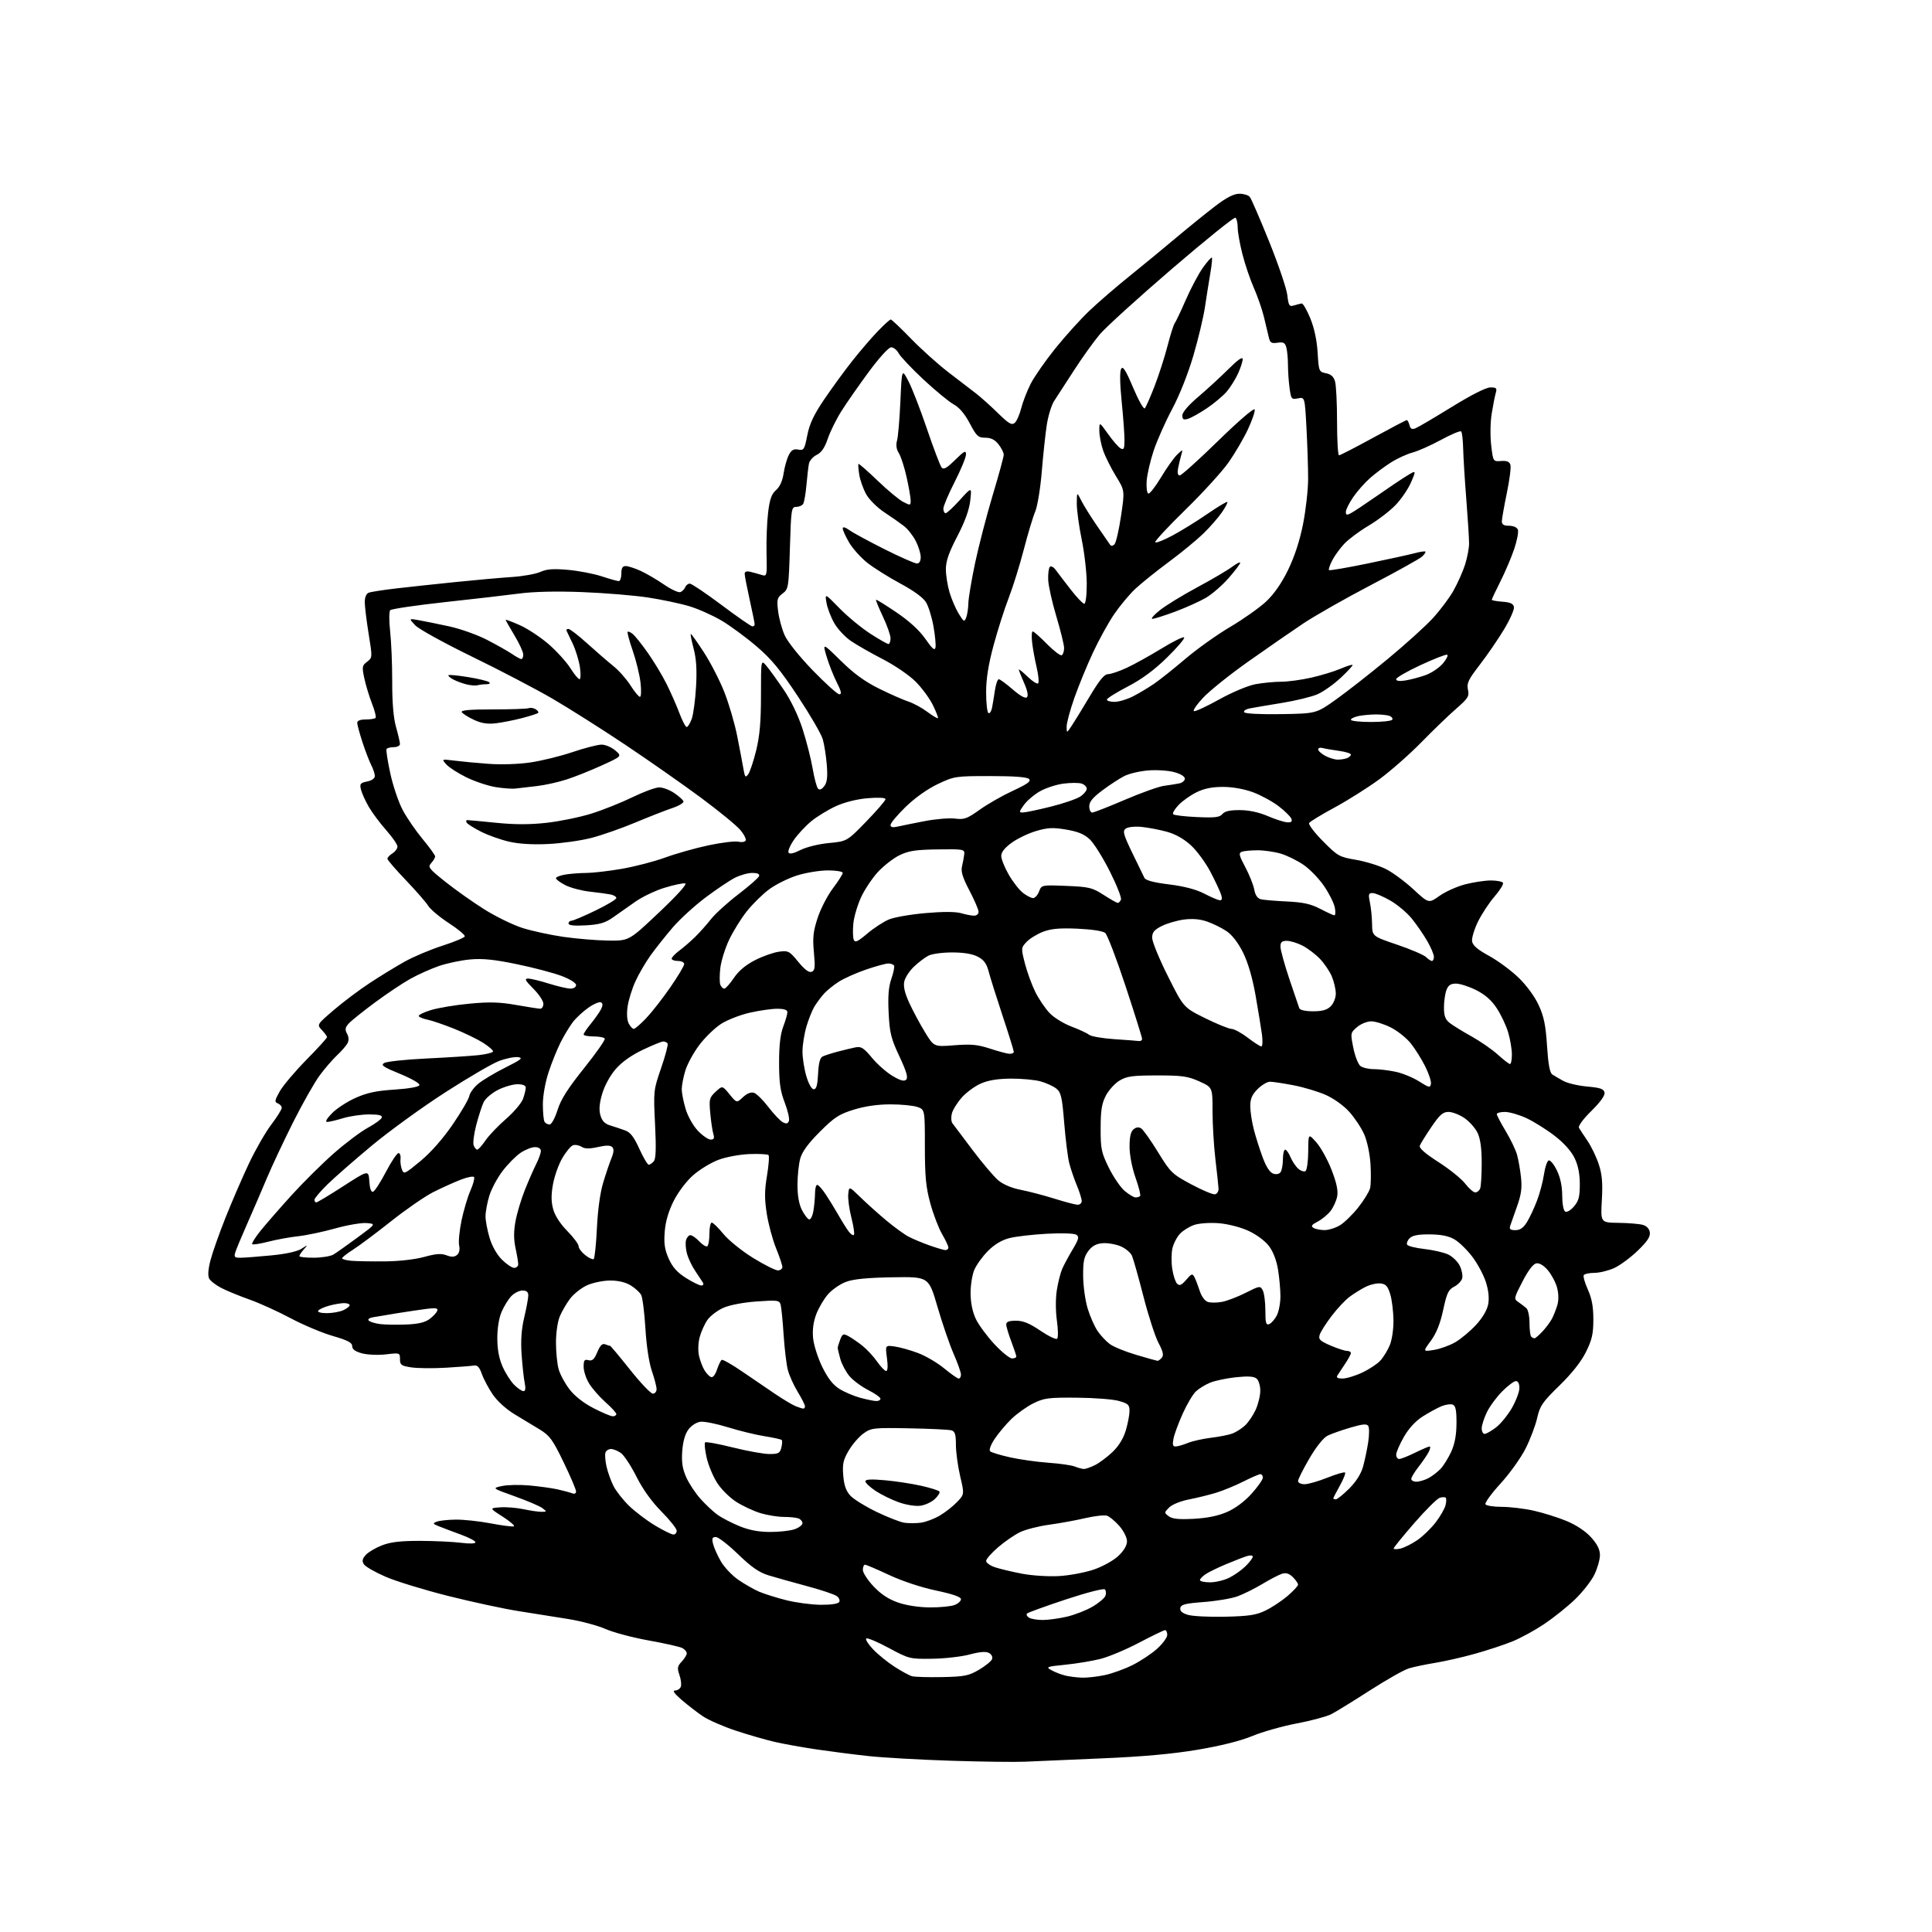 <?xml version="1.0" encoding="UTF-8" standalone="no"?>
<svg 
  version="1.1" 
  xmlns="http://www.w3.org/2000/svg" 
  xmlns:xlink="http://www.w3.org/1999/xlink" 
  xmlns:svg="http://www.w3.org/2000/svg"
  xmlns:rdf="http://www.w3.org/1999/02/22-rdf-syntax-ns#"
  xmlns:cc="http://creativecommons.org/ns#"
  xmlns:dc="http://purl.org/dc/elements/1.1/"
  viewBox="0 0 768 768"
  width="768"
  height="768"
>
<style>svg {background-color: white; }</style>"
<path stroke="none" fill="black" fill-rule="evenodd" d="M407.50,700.30C403.65,700.49 390.38,700.32 378.00,699.92C365.62,699.52 350.77,698.68 345.00,698.04C339.23,697.41 330.00,696.22 324.50,695.41C319.00,694.59 311.57,693.26 308.00,692.44C304.43,691.62 297.45,689.61 292.50,687.97C287.55,686.33 281.66,683.76 279.41,682.25C277.17,680.74 273.37,677.81 270.98,675.75C268.07,673.24 267.20,672.00 268.35,672.00C269.29,672.00 270.32,671.33 270.63,670.51C270.95,669.69 270.70,667.59 270.09,665.84C269.14,663.09 269.26,662.35 270.99,660.51C272.10,659.33 273.00,657.85 273.00,657.22C273.00,656.59 272.21,655.65 271.24,655.13C270.27,654.61 264.28,653.26 257.92,652.12C251.56,650.98 243.81,648.92 240.71,647.55C237.61,646.18 230.89,644.38 225.78,643.57C220.68,642.75 211.78,641.33 206.00,640.42C200.22,639.51 187.74,636.82 178.25,634.44C168.77,632.06 157.56,628.63 153.35,626.81C149.14,624.99 145.22,622.74 144.64,621.81C143.84,620.52 144.02,619.63 145.41,618.09C146.42,616.98 149.33,615.27 151.87,614.29C155.28,612.97 159.27,612.51 167.00,612.52C172.78,612.54 180.09,612.88 183.25,613.28C186.68,613.72 189.00,613.64 189.00,613.08C189.00,612.57 186.41,611.20 183.25,610.04C180.09,608.88 176.19,607.42 174.60,606.78C172.02,605.76 171.91,605.55 173.60,604.89C174.64,604.48 178.04,604.11 181.14,604.07C184.24,604.03 190.47,604.70 194.98,605.55C199.48,606.41 203.65,606.95 204.24,606.75C204.82,606.56 202.87,604.85 199.91,602.95C194.51,599.50 194.51,599.50 198.85,599.19C201.24,599.02 205.42,599.35 208.15,599.94C210.87,600.52 214.09,600.99 215.30,600.97C217.43,600.94 217.44,600.89 215.60,599.50C214.55,598.70 209.62,596.60 204.63,594.81C195.57,591.57 195.57,591.57 199.54,590.72C201.72,590.24 206.65,590.15 210.50,590.50C214.35,590.85 219.34,591.54 221.58,592.03C223.82,592.53 226.41,593.22 227.33,593.57C228.39,593.98 229.00,593.71 228.99,592.86C228.99,592.11 226.76,586.89 224.04,581.26C219.72,572.31 218.52,570.67 214.58,568.26C212.10,566.74 207.59,564.01 204.55,562.19C201.33,560.27 197.74,557.02 195.95,554.43C194.27,551.98 192.29,548.29 191.57,546.24C190.59,543.47 189.77,542.58 188.38,542.82C187.34,543.00 182.35,543.39 177.28,543.69C172.21,543.99 166.02,543.93 163.53,543.56C159.50,542.95 159.00,542.59 159.00,540.30C159.00,537.76 158.92,537.73 153.42,538.38C150.34,538.74 146.09,538.56 143.92,537.98C141.20,537.24 140.00,536.37 140.00,535.12C140.00,533.72 138.23,532.79 132.26,531.06C128.00,529.82 120.46,526.65 115.51,524.00C110.55,521.36 103.24,518.03 99.26,516.62C95.27,515.21 90.23,513.14 88.04,512.02C85.86,510.91 83.66,509.21 83.15,508.25C82.56,507.12 82.74,504.55 83.66,501.00C84.44,497.98 87.14,490.32 89.66,484.00C92.18,477.68 96.36,468.00 98.96,462.50C101.56,457.00 105.56,450.04 107.85,447.03C110.13,444.02 112.00,441.03 112.00,440.38C112.00,439.74 111.29,438.94 110.43,438.61C109.07,438.09 109.17,437.47 111.18,433.87C112.46,431.59 117.21,425.96 121.75,421.34C126.29,416.73 130.00,412.65 130.00,412.29C130.00,411.93 129.08,410.65 127.96,409.46C125.93,407.30 125.93,407.30 132.71,401.48C136.45,398.28 142.88,393.45 147.00,390.75C151.12,388.04 157.35,384.23 160.83,382.28C164.32,380.33 171.05,377.49 175.80,375.96C180.55,374.43 184.58,372.75 184.76,372.23C184.93,371.71 182.09,369.34 178.44,366.96C174.80,364.59 171.09,361.49 170.22,360.07C169.34,358.66 165.33,354.06 161.31,349.86C157.29,345.67 154.00,341.84 154.00,341.36C154.00,340.87 154.90,339.92 156.00,339.23C157.10,338.55 158.00,337.33 158.00,336.52C158.00,335.72 156.00,332.82 153.57,330.07C151.13,327.33 148.01,323.15 146.63,320.79C145.26,318.43 143.85,315.33 143.50,313.89C142.93,311.58 143.21,311.21 145.93,310.66C147.80,310.29 149.00,309.43 149.00,308.48C149.00,307.61 148.37,305.69 147.60,304.20C146.84,302.72 145.26,298.61 144.10,295.08C142.95,291.56 142.00,288.07 142.00,287.33C142.00,286.49 143.22,286.00 145.33,286.00C147.17,286.00 148.94,285.73 149.28,285.39C149.61,285.06 148.99,282.52 147.90,279.75C146.81,276.98 145.43,272.46 144.84,269.70C143.85,265.07 143.93,264.56 145.92,263.06C148.06,261.44 148.07,261.36 146.54,251.97C145.70,246.76 145.01,241.09 145.00,239.36C145.00,237.41 145.60,235.98 146.58,235.61C147.45,235.27 152.29,234.52 157.33,233.93C162.37,233.34 173.03,232.19 181.00,231.38C188.97,230.56 199.10,229.66 203.50,229.37C207.90,229.08 212.99,228.16 214.82,227.34C217.35,226.20 219.96,226.01 225.82,226.53C230.04,226.91 236.07,228.07 239.22,229.11C242.36,230.15 245.40,231.00 245.97,231.00C246.54,231.00 247.00,229.65 247.00,228.00C247.00,225.80 247.47,225.01 248.75,225.02C249.71,225.03 252.35,225.88 254.62,226.91C256.88,227.94 261.06,230.38 263.91,232.34C266.76,234.30 269.71,235.67 270.47,235.37C271.22,235.08 272.09,234.21 272.39,233.42C272.69,232.64 273.51,232.00 274.22,232.00C274.92,232.01 280.60,235.83 286.84,240.50C293.07,245.18 298.58,249.00 299.09,249.00C299.59,249.00 300.00,248.64 300.00,248.20C300.00,247.76 299.11,243.37 298.02,238.45C296.93,233.53 296.03,228.89 296.02,228.13C296.01,227.22 296.75,226.94 298.25,227.30C299.49,227.60 301.50,228.15 302.71,228.53C304.90,229.20 304.92,229.09 304.71,219.86C304.60,214.71 304.88,207.42 305.34,203.67C305.98,198.43 306.72,196.36 308.49,194.82C309.98,193.53 311.05,191.16 311.50,188.17C311.88,185.62 312.81,182.34 313.55,180.89C314.59,178.89 315.48,178.37 317.31,178.72C319.53,179.14 319.79,178.73 320.91,173.04C321.82,168.42 323.50,164.87 327.68,158.70C330.74,154.19 335.73,147.35 338.77,143.50C341.81,139.65 346.35,134.36 348.86,131.75C351.37,129.14 353.72,127.00 354.08,127.00C354.45,127.00 358.06,130.42 362.12,134.61C366.18,138.79 372.81,144.75 376.85,147.86C380.89,150.96 385.84,154.76 387.85,156.30C389.86,157.85 393.84,161.41 396.70,164.22C400.94,168.38 402.16,169.11 403.34,168.13C404.13,167.48 405.30,164.87 405.93,162.35C406.57,159.82 408.25,155.45 409.68,152.63C411.10,149.81 415.53,143.45 419.51,138.50C423.50,133.55 429.62,126.78 433.13,123.45C436.63,120.13 443.77,113.96 449.00,109.76C454.23,105.55 462.55,98.70 467.50,94.53C472.45,90.37 479.43,84.72 483.00,81.99C487.56,78.51 490.43,77.03 492.63,77.02C494.35,77.01 496.23,77.57 496.81,78.27C497.38,78.96 500.85,86.95 504.50,96.01C508.16,105.07 511.41,114.64 511.72,117.27C512.23,121.56 512.50,121.98 514.39,121.41C515.55,121.06 516.92,120.71 517.44,120.63C517.96,120.56 519.49,123.20 520.85,126.50C522.43,130.36 523.48,135.23 523.78,140.15C524.23,147.62 524.31,147.81 527.10,148.37C529.12,148.77 530.17,149.74 530.72,151.72C531.15,153.25 531.50,160.46 531.50,167.75C531.50,175.04 531.85,181.00 532.28,181.00C532.71,181.00 538.82,177.85 545.86,174.00C552.90,170.15 558.91,167.00 559.21,167.00C559.52,167.00 560.00,167.90 560.29,169.00C560.68,170.50 561.29,170.81 562.69,170.25C563.72,169.84 570.22,166.01 577.13,161.75C584.88,156.97 590.76,154.00 592.46,154.00C594.86,154.00 595.15,154.30 594.58,156.25C594.22,157.49 593.49,161.20 592.96,164.50C592.42,167.84 592.34,173.38 592.77,177.00C593.54,183.50 593.54,183.50 596.70,183.26C598.98,183.08 600.02,183.50 600.41,184.76C600.72,185.71 600.08,190.78 598.99,196.00C597.91,201.22 597.02,206.29 597.01,207.25C597.00,208.52 597.80,209.00 599.89,209.00C601.59,209.00 603.03,209.64 603.38,210.56C603.71,211.42 603.06,214.85 601.93,218.20C600.81,221.54 598.34,227.35 596.44,231.11C594.55,234.87 593.00,238.16 593.00,238.42C593.00,238.67 594.91,239.02 597.24,239.19C600.39,239.42 601.57,239.97 601.82,241.30C602.01,242.29 600.22,246.32 597.84,250.26C595.47,254.19 591.13,260.51 588.20,264.30C583.66,270.18 582.98,271.62 583.53,274.14C584.11,276.78 583.63,277.57 578.84,281.74C575.90,284.30 569.67,290.30 565.00,295.08C560.33,299.86 552.80,306.48 548.27,309.80C543.74,313.12 535.77,318.15 530.55,320.98C525.32,323.80 520.76,326.58 520.40,327.16C520.05,327.73 522.52,330.99 525.90,334.40C531.76,340.31 532.37,340.66 539.06,341.80C542.92,342.47 548.27,344.12 550.96,345.48C553.64,346.84 558.55,350.47 561.89,353.56C567.94,359.16 567.94,359.16 572.22,356.12C574.58,354.44 579.18,352.38 582.46,351.53C585.74,350.69 590.32,350.00 592.65,350.00C594.98,350.00 597.14,350.42 597.45,350.92C597.77,351.43 596.26,353.88 594.11,356.37C591.96,358.85 589.00,363.35 587.52,366.37C586.05,369.38 584.99,372.88 585.17,374.15C585.41,375.82 587.30,377.45 591.93,379.98C595.47,381.92 600.77,385.84 603.71,388.69C606.88,391.77 610.13,396.22 611.68,399.62C613.74,404.10 614.45,407.62 614.97,415.75C615.44,423.08 616.06,426.44 617.07,427.12C617.86,427.64 619.85,428.81 621.50,429.71C623.15,430.61 627.42,431.61 630.99,431.92C636.20,432.39 637.55,432.86 637.83,434.32C638.05,435.48 636.15,438.12 632.57,441.64C629.30,444.86 627.26,447.64 627.66,448.33C628.03,448.97 629.58,451.33 631.09,453.56C632.60,455.79 634.61,459.98 635.55,462.87C636.86,466.88 637.15,470.23 636.76,477.06C636.25,486.00 636.25,486.00 643.38,486.10C647.29,486.15 651.62,486.51 653.00,486.89C654.58,487.33 655.62,488.43 655.83,489.89C656.08,491.60 654.82,493.51 650.99,497.19C648.15,499.93 643.95,503.03 641.66,504.07C639.37,505.11 635.84,505.97 633.81,505.98C631.78,505.99 629.87,506.40 629.57,506.89C629.26,507.38 630.00,509.97 631.20,512.64C632.78,516.15 633.39,519.45 633.38,524.50C633.38,530.23 632.85,532.57 630.44,537.44C628.53,541.30 624.84,545.96 619.88,550.80C613.15,557.36 612.13,558.84 611.06,563.63C610.39,566.60 608.33,572.06 606.47,575.77C604.62,579.47 600.12,585.76 596.48,589.74C592.84,593.72 590.15,597.43 590.49,597.99C590.84,598.54 593.76,599.00 597.00,599.00C600.23,599.00 605.94,599.68 609.69,600.52C613.43,601.36 619.30,603.20 622.73,604.62C626.59,606.23 630.29,608.68 632.48,611.11C634.95,613.85 636.00,615.95 636.00,618.19C636.00,619.94 635.01,623.42 633.80,625.93C632.58,628.45 629.10,632.89 626.05,635.82C623.00,638.75 617.47,643.16 613.78,645.63C610.08,648.10 604.42,651.19 601.21,652.49C598.00,653.80 591.35,655.99 586.44,657.37C581.52,658.75 574.35,660.39 570.50,661.01C566.65,661.64 561.92,662.63 560.00,663.22C558.08,663.80 551.10,667.76 544.50,672.00C537.90,676.25 531.00,680.49 529.17,681.43C527.34,682.36 521.19,684.01 515.49,685.09C509.80,686.17 501.85,688.42 497.82,690.09C493.15,692.03 485.26,694.00 476.00,695.56C466.01,697.23 454.19,698.30 438.00,698.98C425.07,699.52 411.35,700.12 407.50,700.30zM374.51,666.67C383.39,666.49 385.05,666.16 389.15,663.76C391.69,662.27 394.03,660.37 394.35,659.54C394.68,658.66 394.17,657.63 393.13,657.07C391.90,656.41 389.45,656.61 385.41,657.69C382.16,658.56 375.45,659.32 370.50,659.38C361.67,659.50 361.35,659.42 353.27,655.07C348.74,652.63 344.72,650.95 344.34,651.33C343.95,651.72 345.18,653.65 347.07,655.64C348.96,657.63 352.76,660.72 355.52,662.51C358.28,664.30 361.43,666.01 362.52,666.32C363.61,666.62 369.01,666.78 374.51,666.67zM430.20,666.90C432.24,666.95 436.29,666.49 439.20,665.87C442.12,665.26 447.10,663.44 450.28,661.85C453.46,660.25 457.85,657.33 460.03,655.35C462.21,653.38 464.00,650.92 464.00,649.88C464.00,648.85 463.61,648.00 463.14,648.00C462.67,648.00 458.04,650.24 452.85,652.97C447.66,655.70 440.74,658.61 437.46,659.44C434.18,660.27 427.90,661.31 423.50,661.75C415.95,662.51 415.64,662.64 418.00,663.95C419.38,664.72 421.85,665.67 423.50,666.07C425.15,666.47 428.17,666.84 430.20,666.90zM414.50,643.97C416.70,643.97 421.04,643.37 424.15,642.64C427.25,641.91 431.81,640.13 434.28,638.68C436.75,637.24 439.06,635.29 439.42,634.36C439.77,633.43 439.68,632.28 439.21,631.81C438.73,631.33 431.86,633.10 423.67,635.81C415.59,638.49 408.67,641.00 408.27,641.39C407.88,641.79 408.22,642.53 409.03,643.04C409.84,643.55 412.30,643.97 414.50,643.97zM487.01,642.67C496.49,642.45 499.34,642.02 503.09,640.20C505.60,638.98 509.53,636.38 511.83,634.42C514.12,632.45 516.00,630.43 516.00,629.92C516.00,629.41 515.08,628.08 513.95,626.95C512.52,625.52 511.23,625.10 509.70,625.57C508.49,625.93 504.96,627.76 501.86,629.62C498.76,631.49 494.26,633.72 491.86,634.59C489.46,635.45 483.46,636.46 478.51,636.83C471.16,637.38 469.46,637.81 469.20,639.20C468.97,640.39 469.87,641.22 472.19,641.92C474.01,642.48 480.68,642.82 487.01,642.67zM369.68,638.97C373.64,638.99 378.02,638.56 379.43,638.02C380.85,637.49 382.00,636.44 382.00,635.70C382.00,634.80 378.71,633.66 372.08,632.26C366.20,631.02 358.60,628.50 353.44,626.08C348.65,623.84 344.34,622.00 343.86,622.00C343.39,622.00 343.00,622.93 343.00,624.06C343.00,625.19 344.92,628.15 347.27,630.63C350.20,633.74 353.25,635.74 357.02,637.04C360.35,638.19 365.31,638.95 369.68,638.97zM326.19,637.93C330.24,637.97 333.16,637.54 333.59,636.85C333.99,636.21 333.54,635.14 332.61,634.46C331.68,633.78 326.33,631.99 320.71,630.49C315.09,628.98 308.25,627.06 305.50,626.22C301.75,625.07 298.73,622.98 293.42,617.85C289.53,614.08 285.55,611.00 284.57,611.00C283.12,611.00 282.91,611.53 283.46,613.75C283.83,615.26 285.24,618.40 286.59,620.72C287.94,623.04 291.07,626.33 293.53,628.02C296.00,629.72 299.70,631.83 301.76,632.72C303.82,633.60 308.65,635.12 312.50,636.09C316.35,637.06 322.51,637.89 326.19,637.93zM481.04,629.00C483.26,629.00 486.76,628.15 488.80,627.10C490.85,626.06 493.76,623.97 495.26,622.46C496.77,620.96 498.00,619.31 498.00,618.80C498.00,618.28 496.99,618.17 495.75,618.55C494.51,618.93 490.84,620.35 487.60,621.70C484.35,623.05 480.64,624.85 479.35,625.69C478.06,626.54 477.00,627.63 477.00,628.12C477.00,628.60 478.82,629.00 481.04,629.00zM421.00,626.51C425.12,626.27 431.33,625.11 434.79,623.93C438.33,622.72 442.59,620.36 444.54,618.53C446.76,616.43 448.00,614.33 448.00,612.67C448.00,611.20 446.67,608.56 444.94,606.58C443.25,604.66 441.04,602.83 440.02,602.51C439.00,602.18 435.09,602.63 431.33,603.50C427.57,604.38 421.12,605.55 417.00,606.11C412.88,606.67 407.70,607.99 405.50,609.05C403.30,610.11 399.36,612.82 396.75,615.07C394.14,617.32 392.00,619.76 392.00,620.50C392.00,621.24 393.62,622.38 395.61,623.04C397.60,623.69 402.43,624.84 406.36,625.59C410.33,626.34 416.83,626.75 421.00,626.51zM556.75,615.57C558.26,615.21 561.29,613.69 563.47,612.18C565.65,610.68 568.91,607.51 570.72,605.15C572.52,602.78 574.28,599.73 574.62,598.37C574.96,597.02 575.00,595.66 574.70,595.36C574.40,595.06 573.31,595.08 572.29,595.41C571.26,595.73 566.73,600.24 562.21,605.43C557.70,610.62 554.00,615.17 554.00,615.54C554.00,615.91 555.24,615.92 556.75,615.57zM267.69,610.00C268.41,610.00 269.00,609.32 269.00,608.49C269.00,607.66 266.28,604.23 262.95,600.87C259.03,596.91 255.53,592.02 252.98,586.96C250.82,582.66 248.04,578.44 246.80,577.58C245.57,576.71 243.80,576.00 242.88,576.00C241.97,576.00 240.98,576.62 240.69,577.38C240.40,578.13 240.58,580.65 241.10,582.97C241.62,585.28 242.90,588.83 243.94,590.84C244.98,592.85 247.78,596.39 250.17,598.69C252.55,600.99 257.17,604.48 260.44,606.44C263.71,608.40 266.97,610.00 267.69,610.00zM306.10,608.98C309.73,608.99 314.12,608.51 315.85,607.90C317.58,607.30 319.00,606.22 319.00,605.51C319.00,604.80 318.29,603.94 317.42,603.61C316.55,603.27 313.93,603.00 311.60,603.00C309.27,603.00 305.14,602.34 302.43,601.54C299.72,600.73 295.36,598.71 292.74,597.05C290.08,595.36 286.67,591.98 285.03,589.39C283.41,586.83 281.54,582.32 280.88,579.37C280.22,576.41 279.95,573.71 280.29,573.38C280.62,573.05 285.59,573.95 291.33,575.39C297.06,576.82 303.60,578.00 305.86,578.00C309.42,578.00 310.05,577.66 310.60,575.45C310.95,574.05 311.02,572.69 310.75,572.42C310.48,572.15 307.39,571.47 303.88,570.91C300.37,570.35 293.84,568.76 289.38,567.37C284.91,565.98 280.00,564.99 278.47,565.17C276.88,565.36 274.83,566.66 273.66,568.24C272.34,570.01 271.48,573.03 271.20,576.84C270.89,581.24 271.28,583.85 272.78,587.23C273.88,589.71 276.47,593.62 278.54,595.91C280.61,598.21 283.65,601.04 285.30,602.21C286.94,603.38 290.81,605.38 293.89,606.65C297.77,608.24 301.54,608.96 306.10,608.98zM366.00,605.30C367.93,605.06 371.30,603.80 373.50,602.51C375.70,601.23 378.82,598.79 380.43,597.09C383.37,594.01 383.37,594.01 381.67,586.75C380.74,582.76 379.98,577.17 379.99,574.32C380.00,570.25 379.62,569.02 378.25,568.59C377.29,568.30 369.75,567.93 361.50,567.78C347.19,567.51 346.35,567.61 343.25,569.82C341.47,571.09 338.83,574.15 337.38,576.61C335.18,580.37 334.83,581.96 335.21,586.55C335.54,590.53 336.32,592.71 338.08,594.60C339.41,596.01 344.10,598.91 348.50,601.02C352.90,603.14 357.85,605.07 359.50,605.31C361.15,605.56 364.07,605.55 366.00,605.30zM474.50,603.75C479.90,603.47 484.22,602.58 487.78,601.03C491.06,599.60 494.75,596.85 497.53,593.76C499.99,591.02 502.00,588.16 502.00,587.39C502.00,586.63 501.56,586.00 501.03,586.00C500.50,586.00 497.46,587.31 494.28,588.92C491.10,590.52 486.25,592.52 483.50,593.37C480.75,594.21 475.87,595.42 472.66,596.04C469.33,596.69 465.93,598.07 464.76,599.24C462.74,601.26 462.74,601.33 464.60,602.74C466.00,603.80 468.58,604.06 474.50,603.75zM365.89,598.55C363.95,598.82 360.28,598.24 357.31,597.19C354.46,596.18 350.30,594.14 348.06,592.66C345.83,591.18 344.00,589.47 344.00,588.85C344.00,588.05 346.27,587.93 351.75,588.42C356.01,588.80 362.53,589.79 366.24,590.63C369.95,591.47 373.19,592.50 373.46,592.93C373.72,593.36 372.89,594.69 371.61,595.89C370.33,597.10 367.76,598.29 365.89,598.55zM531.03,596.00C531.59,596.00 533.98,594.07 536.34,591.72C539.11,588.94 541.05,585.86 541.85,582.97C542.53,580.51 543.44,576.16 543.88,573.30C544.32,570.45 544.34,567.55 543.92,566.87C543.33,565.91 541.74,566.05 536.83,567.49C533.35,568.51 529.27,569.95 527.76,570.69C526.09,571.51 523.27,575.04 520.51,579.75C518.03,583.99 516.00,588.03 516.00,588.73C516.00,589.43 517.16,590.00 518.58,590.00C520.00,590.00 524.08,588.83 527.65,587.40C531.22,585.98 534.39,585.05 534.68,585.35C534.98,585.65 534.05,588.00 532.61,590.57C531.18,593.15 530.00,595.42 530.00,595.63C530.00,595.83 530.46,596.00 531.03,596.00zM563.05,589.00C564.18,589.00 566.31,588.37 567.80,587.60C569.28,586.82 571.48,585.13 572.69,583.85C573.89,582.56 575.79,579.48 576.92,577.00C578.31,573.91 578.96,570.37 578.98,565.72C578.99,560.56 578.64,558.80 577.48,558.35C576.65,558.03 574.63,558.33 572.99,559.00C571.36,559.68 568.02,561.51 565.56,563.06C562.70,564.88 560.01,567.79 558.06,571.20C556.39,574.11 555.01,577.29 555.01,578.25C555.00,579.21 555.56,579.99 556.25,579.97C556.94,579.95 559.75,578.83 562.50,577.48C565.25,576.13 567.85,575.01 568.29,575.01C568.72,575.00 568.54,576.01 567.89,577.25C567.24,578.49 565.43,581.14 563.86,583.14C562.28,585.15 561.00,587.29 561.00,587.89C561.00,588.50 561.92,589.00 563.05,589.00zM430.80,583.94C431.51,583.97 433.54,583.28 435.30,582.39C437.06,581.50 440.20,579.15 442.28,577.16C444.72,574.82 446.58,571.78 447.53,568.59C448.34,565.86 449.00,562.39 449.00,560.86C449.00,558.44 448.45,557.92 444.75,556.89C442.41,556.23 434.88,555.65 428.00,555.60C416.77,555.51 415.02,555.74 410.76,557.85C408.16,559.15 404.24,561.94 402.06,564.06C399.87,566.18 396.87,569.75 395.38,572.00C393.81,574.38 393.06,576.43 393.59,576.91C394.09,577.37 397.65,578.45 401.50,579.31C405.35,580.17 412.20,581.14 416.72,581.46C421.24,581.78 425.96,582.45 427.22,582.96C428.47,583.46 430.08,583.90 430.80,583.94zM467.30,575.00C468.10,575.00 470.27,574.38 472.13,573.62C473.98,572.86 478.17,571.92 481.43,571.53C484.70,571.13 488.52,570.37 489.93,569.84C491.35,569.30 493.57,567.88 494.88,566.68C496.19,565.48 498.09,562.70 499.11,560.50C500.13,558.30 500.97,554.87 500.98,552.87C500.99,550.85 500.34,548.70 499.51,548.01C498.44,547.12 496.08,546.97 491.26,547.48C487.54,547.88 482.93,548.85 481.01,549.65C479.10,550.44 476.56,552.00 475.38,553.11C474.20,554.22 471.88,558.13 470.21,561.81C468.54,565.49 466.88,569.96 466.51,571.75C466.00,574.24 466.18,575.00 467.30,575.00zM590.16,570.00C590.79,570.00 592.82,568.85 594.67,567.44C596.52,566.03 599.37,562.54 601.01,559.69C602.64,556.83 603.99,553.26 603.99,551.75C604.00,550.07 603.46,549.00 602.62,549.00C601.86,549.00 599.41,550.82 597.18,553.06C594.95,555.29 592.20,559.03 591.06,561.37C589.93,563.71 589.00,566.61 589.00,567.82C589.00,569.02 589.52,570.00 590.16,570.00zM243.59,563.00C244.36,563.00 245.00,562.60 245.00,562.12C245.00,561.63 243.09,559.53 240.75,557.45C238.41,555.37 235.49,552.06 234.26,550.09C233.02,548.11 232.01,545.08 232.01,543.34C232.00,540.71 232.32,540.27 233.94,540.70C235.45,541.09 236.24,540.37 237.44,537.49C238.56,534.80 239.43,533.95 240.58,534.39C241.45,534.73 242.33,535.00 242.54,535.00C242.74,535.00 246.31,539.27 250.47,544.50C254.63,549.73 258.70,554.00 259.52,554.00C260.33,554.00 261.00,553.20 261.00,552.22C261.00,551.23 260.15,547.97 259.12,544.97C257.99,541.68 256.97,534.95 256.56,528.06C256.18,521.77 255.42,515.78 254.87,514.76C254.32,513.73 252.44,512.02 250.69,510.95C248.64,509.70 245.72,509.01 242.50,509.03C239.75,509.04 235.65,509.89 233.38,510.91C231.12,511.94 228.10,514.32 226.66,516.19C225.23,518.07 223.37,521.26 222.53,523.27C221.66,525.35 221.00,529.88 221.01,533.72C221.01,537.45 221.48,542.18 222.05,544.22C222.61,546.27 224.54,549.87 226.34,552.22C228.40,554.92 231.90,557.68 235.88,559.74C239.34,561.53 242.81,563.00 243.59,563.00zM319.25,559.94C319.66,559.97 320.00,559.56 320.00,559.02C320.00,558.47 318.69,555.89 317.09,553.27C315.49,550.64 313.72,546.70 313.16,544.50C312.60,542.30 311.85,536.00 311.49,530.50C311.14,525.00 310.60,519.65 310.31,518.61C309.82,516.87 309.05,516.77 300.79,517.35C295.47,517.73 290.08,518.76 287.56,519.87C285.23,520.90 282.39,523.05 281.26,524.63C280.13,526.22 278.73,529.31 278.14,531.51C277.52,533.85 277.41,536.95 277.88,539.01C278.32,540.94 279.30,543.52 280.07,544.74C280.83,545.96 282.00,547.17 282.67,547.43C283.37,547.70 284.36,546.44 285.01,544.46C285.64,542.57 286.48,540.82 286.88,540.57C287.29,540.32 290.97,542.41 295.06,545.22C299.15,548.03 305.09,552.07 308.25,554.20C311.41,556.32 315.01,558.47 316.25,558.97C317.49,559.47 318.84,559.90 319.25,559.94zM348.25,556.93C349.21,556.97 350.00,556.56 350.00,556.02C350.00,555.48 347.81,553.92 345.13,552.57C342.45,551.21 339.09,548.71 337.67,547.02C336.24,545.32 334.61,542.26 334.04,540.22C333.48,538.17 333.01,536.19 333.01,535.82C333.00,535.44 333.45,533.96 333.99,532.52C334.88,530.19 335.22,530.05 337.24,531.12C338.48,531.79 340.97,533.49 342.77,534.91C344.57,536.34 347.22,539.19 348.66,541.25C350.10,543.31 351.72,545.00 352.26,545.00C352.88,545.00 353.00,543.05 352.58,539.86C351.89,534.72 351.89,534.72 355.70,535.26C357.79,535.55 361.98,536.73 365.00,537.88C368.02,539.02 372.69,541.77 375.36,543.98C378.03,546.19 380.62,548.00 381.11,548.00C381.60,548.00 382.00,547.29 382.00,546.42C382.00,545.55 380.69,541.83 379.08,538.17C377.47,534.50 374.59,526.10 372.67,519.50C369.18,507.50 369.18,507.50 354.84,507.74C344.75,507.91 339.25,508.45 336.30,509.56C333.98,510.42 330.78,512.63 329.17,514.46C327.56,516.29 325.46,519.85 324.49,522.38C323.32,525.46 322.90,528.60 323.22,531.96C323.49,534.70 325.13,539.86 326.88,543.41C329.12,547.96 331.15,550.55 333.73,552.14C335.75,553.39 339.45,554.96 341.95,555.64C344.45,556.31 347.29,556.90 348.25,556.93zM208.08,553.00C208.87,553.00 209.03,551.95 208.58,549.75C208.21,547.96 207.66,542.90 207.35,538.50C206.96,532.91 207.27,528.45 208.39,523.69C209.28,519.94 210.00,516.00 210.00,514.94C210.00,513.58 209.31,513.00 207.67,513.00C206.40,513.00 204.39,514.02 203.22,515.26C202.05,516.51 200.32,519.32 199.38,521.51C198.34,523.95 197.68,528.04 197.69,532.03C197.70,536.43 198.38,540.08 199.79,543.26C200.93,545.84 203.00,549.10 204.39,550.48C205.78,551.87 207.44,553.00 208.08,553.00zM533.69,547.99C535.24,547.98 538.75,546.92 541.50,545.62C544.25,544.33 547.49,542.19 548.70,540.87C549.91,539.55 551.60,536.81 552.45,534.77C553.33,532.66 553.97,528.36 553.92,524.78C553.88,521.33 553.31,516.70 552.65,514.50C551.68,511.29 550.92,510.44 548.79,510.19C547.33,510.02 544.64,510.64 542.82,511.56C540.99,512.48 538.13,514.26 536.45,515.52C534.77,516.77 531.56,520.20 529.32,523.15C527.07,526.09 524.94,529.45 524.59,530.62C524.05,532.42 524.69,533.05 528.91,534.87C531.64,536.04 534.57,537.00 535.44,537.00C536.30,537.00 537.00,537.39 537.00,537.86C537.00,538.33 535.97,540.25 534.71,542.11C533.45,543.97 532.07,546.06 531.65,546.75C531.11,547.64 531.70,548.00 533.69,547.99zM460.13,540.95C460.47,540.98 461.25,540.41 461.85,539.68C462.66,538.70 462.32,537.21 460.53,533.85C459.21,531.36 456.51,523.06 454.55,515.41C452.58,507.76 450.53,500.46 449.98,499.20C449.44,497.93 447.38,496.22 445.40,495.39C443.42,494.57 440.20,494.03 438.25,494.20C435.73,494.41 434.09,495.32 432.60,497.33C430.90,499.61 430.51,501.54 430.57,507.33C430.60,511.27 431.41,517.05 432.37,520.18C433.32,523.30 435.09,527.31 436.30,529.08C437.51,530.86 439.70,533.20 441.16,534.28C442.62,535.37 447.34,537.30 451.66,538.57C455.97,539.85 459.78,540.92 460.13,540.95zM402.29,540.00C403.23,540.00 404.00,539.66 404.00,539.25C404.00,538.84 403.10,536.13 402.00,533.24C400.90,530.35 400.00,527.31 400.00,526.49C400.00,525.43 401.11,525.00 403.87,525.00C406.72,525.00 409.26,526.04 413.59,528.98C416.81,531.16 419.81,532.59 420.24,532.16C420.68,531.72 420.63,528.46 420.13,524.93C419.60,521.16 419.59,516.18 420.10,512.88C420.59,509.79 421.55,505.96 422.25,504.38C422.94,502.80 424.81,499.32 426.41,496.65C428.80,492.65 429.06,491.64 427.90,490.84C427.09,490.28 422.20,490.11 416.22,490.43C410.57,490.73 403.86,491.51 401.32,492.15C398.24,492.93 395.37,494.63 392.75,497.25C390.59,499.41 388.13,502.82 387.28,504.84C386.44,506.85 385.78,511.12 385.82,514.32C385.86,518.02 386.64,521.69 387.95,524.39C389.08,526.73 392.38,531.20 395.29,534.32C398.20,537.44 401.35,540.00 402.29,540.00zM570.05,536.61C572.50,536.22 576.33,534.83 578.56,533.52C580.79,532.21 584.47,529.12 586.75,526.66C589.33,523.86 591.14,520.78 591.58,518.45C592.04,515.99 591.72,512.97 590.65,509.61C589.75,506.80 587.33,502.28 585.26,499.56C583.19,496.84 580.01,493.74 578.19,492.68C575.89,491.34 572.91,490.73 568.41,490.69C563.77,490.64 561.50,491.08 560.35,492.22C559.48,493.09 559.04,494.26 559.38,494.81C559.72,495.35 562.81,496.12 566.25,496.50C569.69,496.89 573.92,497.87 575.66,498.67C577.40,499.48 579.48,501.51 580.29,503.18C581.10,504.84 581.53,507.08 581.25,508.15C580.97,509.21 579.54,510.71 578.06,511.47C575.77,512.65 575.12,514.04 573.68,520.75C572.50,526.21 571.00,529.96 568.79,532.98C565.59,537.32 565.59,537.32 570.05,536.61zM609.98,532.00C610.34,532.00 611.78,530.76 613.19,529.25C614.60,527.74 616.31,525.42 616.99,524.11C617.67,522.80 618.61,520.35 619.10,518.67C619.63,516.81 619.58,514.14 618.96,511.85C618.40,509.78 616.77,506.70 615.34,504.99C613.72,503.07 611.99,502.01 610.76,502.20C609.47,502.40 607.56,504.88 605.23,509.39C601.78,516.05 601.72,516.32 603.58,517.60C604.64,518.33 606.06,519.41 606.75,520.01C607.44,520.60 608.00,523.24 608.00,525.87C608.00,528.51 608.30,530.97 608.67,531.33C609.03,531.70 609.62,532.00 609.98,532.00zM161.34,526.52C166.23,526.33 168.92,525.70 170.78,524.32C172.21,523.25 173.57,521.78 173.82,521.04C174.16,520.02 173.26,519.84 169.88,520.26C167.47,520.56 162.12,521.35 158.00,522.01C153.88,522.67 149.42,523.41 148.11,523.66C146.72,523.92 146.09,524.48 146.61,524.98C147.10,525.46 149.07,526.07 151.00,526.33C152.93,526.58 157.58,526.67 161.34,526.52zM504.54,526.35C505.38,526.02 506.73,524.48 507.54,522.93C508.34,521.37 509.00,517.94 508.99,515.30C508.99,512.66 508.56,507.86 508.03,504.64C507.42,500.95 506.08,497.48 504.39,495.27C502.84,493.24 499.40,490.70 496.25,489.26C493.12,487.82 488.11,486.54 484.53,486.25C481.04,485.97 476.75,486.26 474.79,486.90C472.87,487.54 470.29,489.13 469.06,490.43C467.84,491.74 466.48,494.36 466.05,496.26C465.62,498.16 465.59,501.83 465.99,504.41C466.38,506.99 467.25,509.64 467.92,510.30C468.87,511.24 469.66,510.90 471.53,508.74C473.70,506.24 474.00,506.15 474.83,507.74C475.33,508.71 476.27,511.17 476.93,513.20C477.63,515.36 478.97,517.17 480.15,517.55C481.26,517.90 483.79,517.89 485.78,517.51C487.76,517.14 491.98,515.53 495.15,513.92C500.74,511.10 500.97,511.07 501.97,512.94C502.53,514.00 503.00,517.58 503.00,520.90C503.00,525.92 503.26,526.84 504.54,526.35zM129.89,522.00C132.10,522.00 135.05,521.48 136.45,520.84C137.85,520.20 139.00,519.30 139.00,518.84C139.00,518.38 137.99,518.00 136.75,518.01C135.51,518.01 132.83,518.48 130.79,519.04C128.74,519.61 126.80,520.51 126.48,521.04C126.13,521.59 127.58,522.00 129.89,522.00zM278.75,511.00C279.59,511.00 279.82,510.51 279.35,509.75C278.93,509.06 277.56,506.98 276.31,505.13C275.05,503.28 273.61,500.25 273.10,498.41C272.59,496.56 272.41,494.14 272.70,493.02C273.00,491.91 273.78,491.00 274.44,491.00C275.11,491.00 276.70,492.11 277.97,493.47C279.25,494.83 280.68,495.70 281.15,495.41C281.62,495.12 282.00,492.88 282.00,490.44C282.00,488.00 282.42,486.00 282.93,486.00C283.45,486.00 285.54,488.05 287.59,490.55C289.65,493.05 294.93,497.31 299.37,500.05C303.79,502.77 308.22,505.00 309.21,505.00C310.19,505.00 311.00,504.40 311.00,503.67C311.00,502.94 309.87,499.56 308.48,496.15C307.10,492.75 305.44,486.57 304.80,482.43C303.88,476.54 303.90,473.26 304.89,467.36C305.59,463.22 305.86,459.53 305.49,459.16C305.13,458.80 301.71,458.62 297.91,458.76C294.06,458.91 288.61,459.92 285.60,461.05C282.63,462.16 278.11,464.91 275.55,467.16C272.87,469.52 269.59,473.85 267.81,477.37C265.76,481.44 264.57,485.50 264.24,489.56C263.86,494.31 264.21,496.68 265.81,500.31C267.31,503.69 269.17,505.79 272.63,507.98C275.25,509.64 278.01,511.00 278.75,511.00zM204.40,504.00C205.28,504.00 206.00,503.35 206.00,502.55C206.00,501.75 205.52,498.86 204.93,496.13C204.18,492.62 204.18,489.47 204.93,485.42C205.51,482.26 207.17,476.71 208.62,473.09C210.06,469.46 212.09,464.83 213.12,462.79C214.15,460.75 215.00,458.39 215.00,457.54C215.00,456.59 214.10,456.00 212.65,456.00C211.35,456.00 208.78,457.02 206.92,458.27C205.07,459.52 201.84,462.79 199.76,465.52C197.67,468.26 195.30,472.72 194.48,475.43C193.67,478.14 193.00,481.77 193.00,483.50C193.00,485.23 193.72,489.06 194.60,492.02C195.57,495.29 197.49,498.69 199.50,500.70C201.31,502.51 203.52,504.00 204.40,504.00zM153.00,501.42C158.62,501.37 165.00,500.65 168.62,499.65C173.27,498.36 175.40,498.20 177.49,499.00C179.49,499.76 180.63,499.72 181.67,498.86C182.56,498.12 182.88,496.71 182.51,495.06C182.20,493.61 182.63,489.12 183.48,485.07C184.34,481.03 185.92,475.71 187.01,473.25C188.09,470.79 188.74,468.40 188.45,467.92C188.16,467.45 185.69,467.94 182.96,469.02C180.23,470.09 175.37,472.30 172.14,473.93C168.92,475.56 161.40,480.75 155.44,485.48C149.48,490.20 142.67,495.29 140.31,496.78C137.94,498.28 136.00,499.81 136.00,500.19C136.00,500.57 137.69,501.02 139.75,501.19C141.81,501.36 147.78,501.46 153.00,501.42zM235.98,500.51C236.39,500.26 236.97,494.75 237.28,488.28C237.63,480.90 238.57,474.07 239.81,470.00C240.89,466.43 242.38,462.04 243.11,460.26C244.03,458.00 244.11,456.71 243.37,455.97C242.64,455.24 240.92,455.23 237.65,455.97C234.24,456.73 232.49,456.70 231.13,455.85C230.10,455.21 228.57,454.95 227.71,455.28C226.86,455.61 224.98,457.89 223.53,460.35C222.09,462.81 220.43,467.45 219.84,470.66C219.06,474.91 219.07,477.63 219.89,480.65C220.60,483.24 222.71,486.51 225.51,489.35C227.98,491.86 230.00,494.57 230.00,495.38C230.00,496.19 231.18,497.78 232.62,498.91C234.06,500.05 235.57,500.77 235.98,500.51zM95.68,499.97C97.23,499.96 102.69,499.54 107.82,499.04C113.59,498.49 118.15,497.49 119.82,496.42C122.47,494.71 122.48,494.71 120.75,496.67C119.79,497.76 119.00,498.96 119.00,499.33C119.00,499.70 121.59,499.98 124.75,499.96C127.91,499.95 131.41,499.38 132.52,498.71C133.64,498.05 137.91,495.02 142.02,492.00C149.50,486.50 149.50,486.50 145.72,486.19C143.64,486.02 138.01,486.98 133.22,488.33C128.42,489.67 121.80,491.07 118.50,491.43C115.20,491.78 109.86,492.76 106.64,493.59C103.42,494.43 100.54,494.87 100.25,494.58C99.96,494.29 101.44,491.90 103.55,489.28C105.66,486.65 111.24,480.26 115.94,475.07C120.65,469.89 128.27,462.35 132.87,458.32C137.48,454.29 143.52,449.76 146.31,448.25C149.09,446.74 151.55,444.94 151.77,444.25C152.05,443.35 150.63,443.00 146.74,443.00C143.76,443.00 139.11,443.67 136.41,444.49C133.71,445.31 130.85,445.98 130.05,445.99C129.16,446.00 129.87,444.69 131.92,442.59C133.74,440.71 137.94,437.95 141.26,436.46C145.85,434.40 149.57,433.60 156.82,433.13C162.62,432.75 166.49,432.05 166.72,431.35C166.94,430.69 163.62,428.77 159.04,426.89C152.30,424.14 151.26,423.42 152.74,422.55C153.71,421.97 161.25,421.17 169.50,420.77C177.75,420.38 187.09,419.77 190.25,419.43C193.41,419.09 196.00,418.41 196.00,417.92C196.00,417.43 194.17,415.87 191.92,414.45C189.68,413.04 184.52,410.55 180.47,408.92C176.41,407.30 171.71,405.69 170.02,405.35C168.34,405.02 166.74,404.39 166.47,403.95C166.20,403.51 168.35,402.43 171.24,401.54C174.13,400.65 181.07,399.49 186.66,398.97C194.59,398.22 198.65,398.34 205.16,399.49C209.75,400.30 214.06,400.97 214.75,400.98C215.44,400.99 216.00,400.10 216.00,399.00C216.00,397.90 214.20,395.20 212.00,393.00C208.79,389.79 208.38,389.00 209.91,389.00C210.96,389.00 214.67,389.89 218.16,390.99C221.65,392.08 225.51,392.98 226.75,392.99C228.04,392.99 229.00,392.39 229.00,391.57C229.00,390.75 226.55,389.21 223.25,387.96C220.09,386.76 212.10,384.65 205.50,383.29C196.50,381.42 191.86,380.95 186.94,381.39C183.33,381.71 177.73,382.89 174.50,384.00C171.27,385.11 166.12,387.42 163.06,389.13C160.00,390.84 153.65,395.09 148.95,398.57C144.24,402.06 139.59,405.79 138.62,406.87C137.20,408.44 137.06,409.25 137.96,410.92C138.69,412.28 138.74,413.60 138.12,414.75C137.60,415.71 135.73,417.85 133.97,419.50C132.21,421.15 129.11,424.75 127.07,427.50C125.04,430.25 120.32,438.57 116.58,446.00C112.85,453.43 108.09,463.55 106.01,468.50C103.94,473.45 100.44,481.55 98.25,486.50C96.06,491.45 93.95,496.51 93.56,497.75C92.95,499.72 93.22,500.00 95.68,499.97zM375.75,496.93C376.44,496.97 377.00,496.52 377.00,495.93C377.00,495.34 375.88,492.94 374.50,490.59C373.13,488.25 371.03,482.77 369.83,478.41C368.07,471.97 367.66,467.77 367.65,455.79C367.65,441.07 367.65,441.07 364.67,440.04C363.04,439.47 358.22,439.00 353.96,439.00C348.91,439.00 343.84,439.73 339.40,441.10C333.53,442.92 331.66,444.14 325.90,449.90C321.28,454.52 318.87,457.81 318.11,460.54C317.51,462.72 317.01,467.43 317.01,471.00C317.00,475.22 317.62,478.71 318.75,480.94C319.71,482.83 321.00,484.54 321.61,484.73C322.23,484.92 323.00,483.39 323.35,481.29C323.70,479.20 323.98,476.04 323.99,474.25C324.00,472.46 324.39,471.00 324.86,471.00C325.34,471.00 326.85,472.69 328.22,474.75C329.59,476.81 331.87,480.52 333.28,483.00C334.69,485.48 336.52,488.40 337.34,489.50C338.16,490.60 339.11,491.23 339.44,490.90C339.77,490.57 339.32,487.52 338.46,484.13C337.59,480.74 337.02,476.51 337.19,474.73C337.50,471.50 337.50,471.50 342.00,475.90C344.48,478.32 349.11,482.48 352.31,485.15C355.50,487.82 359.53,490.74 361.25,491.63C362.98,492.53 366.67,494.07 369.45,495.06C372.23,496.04 375.06,496.89 375.75,496.93zM526.50,488.98C528.15,488.99 530.93,488.12 532.68,487.05C534.43,485.98 537.70,482.79 539.94,479.96C542.18,477.13 544.29,473.69 544.63,472.33C544.97,470.97 545.04,466.62 544.79,462.68C544.52,458.56 543.45,453.53 542.27,450.88C541.15,448.34 538.49,444.33 536.36,441.97C534.14,439.50 530.17,436.65 527.01,435.25C523.99,433.91 518.21,432.18 514.17,431.41C510.13,430.63 505.93,430.00 504.84,430.00C503.74,430.00 501.53,431.32 499.92,432.92C497.70,435.15 497.00,436.77 497.00,439.71C497.00,441.84 497.64,446.04 498.43,449.05C499.21,452.07 500.81,457.09 501.98,460.21C503.37,463.94 504.82,466.12 506.18,466.56C507.46,466.96 508.58,466.69 509.11,465.86C509.58,465.11 509.98,462.81 509.98,460.75C509.99,458.69 510.40,457.00 510.88,457.00C511.36,457.00 512.30,458.32 512.97,459.93C513.64,461.54 515.01,463.61 516.03,464.53C517.04,465.44 518.35,465.90 518.94,465.54C519.52,465.18 520.02,461.65 520.04,457.69C520.08,450.50 520.08,450.50 523.29,454.14C525.06,456.14 527.77,461.05 529.33,465.07C531.32,470.21 531.98,473.31 531.55,475.58C531.22,477.35 530.02,479.98 528.89,481.42C527.75,482.86 525.45,484.75 523.77,485.62C521.40,486.84 521.03,487.40 522.10,488.09C522.87,488.57 524.85,488.97 526.50,488.98zM602.40,489.00C604.29,489.00 605.59,488.09 607.02,485.75C608.12,483.96 609.92,480.09 611.03,477.15C612.14,474.21 613.37,469.52 613.77,466.74C614.18,463.95 615.02,461.49 615.64,461.29C616.27,461.08 617.73,462.87 618.89,465.27C620.27,468.12 621.00,471.58 621.00,475.26C621.00,478.46 621.50,481.19 622.16,481.60C622.83,482.02 624.32,481.17 625.66,479.60C627.56,477.40 628.00,475.74 628.00,470.76C628.00,466.58 627.33,463.25 625.90,460.30C624.58,457.57 621.64,454.30 617.94,451.46C614.72,448.98 609.70,445.84 606.79,444.48C603.88,443.13 600.04,442.02 598.25,442.01C596.46,442.00 595.00,442.40 595.00,442.88C595.00,443.36 596.58,446.38 598.51,449.59C600.44,452.79 602.47,457.01 603.03,458.96C603.58,460.91 604.30,464.98 604.62,468.00C605.08,472.22 604.71,474.90 603.06,479.50C601.88,482.80 600.65,486.29 600.34,487.25C599.89,488.62 600.34,489.00 602.40,489.00zM428.25,478.90C429.22,478.95 430.00,478.30 430.00,477.44C430.00,476.57 429.12,473.76 428.05,471.19C426.97,468.61 425.63,464.65 425.05,462.40C424.47,460.14 423.57,452.94 423.04,446.40C422.21,436.14 421.78,434.26 419.94,432.76C418.77,431.81 415.94,430.51 413.66,429.87C411.37,429.24 406.06,428.74 401.85,428.77C396.56,428.81 392.85,429.42 389.85,430.74C387.46,431.80 384.04,434.32 382.26,436.35C380.48,438.38 378.73,441.22 378.37,442.67C378.00,444.12 378.11,445.85 378.60,446.51C379.10,447.17 382.69,451.95 386.60,457.14C390.50,462.32 395.11,467.76 396.84,469.21C398.76,470.83 402.21,472.29 405.74,472.97C408.91,473.59 414.88,475.15 419.00,476.44C423.12,477.73 427.29,478.84 428.25,478.90zM125.75,477.98C126.16,477.96 131.00,475.05 136.50,471.50C146.50,465.05 146.50,465.05 146.81,469.59C147.01,472.56 147.53,473.99 148.31,473.73C148.96,473.51 151.30,469.89 153.50,465.68C155.70,461.48 157.95,458.18 158.50,458.36C159.05,458.54 159.37,459.58 159.22,460.67C159.06,461.76 159.30,463.63 159.74,464.83C160.51,466.91 160.85,466.76 167.14,461.54C171.27,458.12 176.05,452.69 179.93,447.03C183.33,442.06 186.30,436.98 186.53,435.74C186.75,434.51 188.32,432.32 190.02,430.89C191.71,429.45 196.56,426.54 200.80,424.42C207.28,421.17 208.09,420.51 205.90,420.23C204.47,420.05 201.06,420.74 198.33,421.78C195.61,422.82 185.96,428.45 176.90,434.29C167.84,440.13 154.82,449.57 147.96,455.26C141.11,460.96 133.14,467.92 130.25,470.74C127.36,473.56 125.00,476.35 125.00,476.94C125.00,477.52 125.34,477.99 125.75,477.98zM451.41,476.00C452.10,476.00 452.92,475.75 453.22,475.45C453.52,475.14 452.71,471.88 451.41,468.20C450.02,464.26 449.03,459.18 449.02,455.87C449.01,451.94 449.48,449.85 450.58,448.93C451.64,448.05 452.66,447.93 453.64,448.56C454.45,449.08 457.46,453.32 460.33,458.00C465.30,466.09 465.94,466.71 473.52,470.78C477.89,473.13 482.16,474.92 482.99,474.75C483.82,474.58 484.45,473.55 484.39,472.47C484.33,471.39 483.77,466.13 483.14,460.79C482.51,455.45 482.00,446.84 482.00,441.66C482.00,432.25 482.00,432.25 476.75,429.87C472.20,427.82 469.96,427.50 460.00,427.50C450.30,427.50 447.97,427.81 445.10,429.50C443.23,430.60 440.76,433.30 439.61,435.50C437.96,438.68 437.53,441.35 437.52,448.51C437.50,456.68 437.80,458.14 440.78,464.20C442.59,467.87 445.43,472.03 447.11,473.44C448.78,474.85 450.72,476.00 451.41,476.00zM586.44,474.00C587.18,474.00 588.06,473.29 588.39,472.42C588.73,471.55 589.00,467.00 589.00,462.32C589.00,456.49 588.48,452.71 587.36,450.34C586.45,448.44 584.10,445.78 582.12,444.44C580.15,443.10 577.31,442.00 575.81,442.00C573.59,442.00 572.31,443.12 569.01,447.98C566.78,451.27 564.70,454.61 564.40,455.40C564.03,456.37 566.40,458.47 571.84,461.96C576.23,464.77 581.01,468.64 582.46,470.54C583.91,472.44 585.71,474.00 586.44,474.00zM257.89,463.00C258.36,463.00 259.27,462.37 259.91,461.61C260.73,460.62 260.87,456.37 260.39,446.86C259.74,433.71 259.77,433.36 262.81,424.56C264.50,419.65 265.66,415.26 265.39,414.81C265.11,414.37 264.33,414.00 263.66,414.00C262.99,414.00 259.28,415.52 255.41,417.37C250.83,419.56 247.08,422.26 244.65,425.09C242.50,427.61 240.26,431.72 239.36,434.85C238.25,438.64 238.05,441.18 238.68,443.37C239.31,445.58 240.43,446.73 242.53,447.37C244.17,447.87 246.80,448.74 248.39,449.32C250.60,450.11 251.97,451.87 254.15,456.68C255.73,460.16 257.41,463.00 257.89,463.00zM189.72,456.99C190.15,456.99 191.60,455.37 192.95,453.39C194.30,451.41 197.98,447.54 201.14,444.80C204.29,442.06 207.35,438.44 207.93,436.76C208.52,435.08 209.00,433.09 209.00,432.35C209.00,431.49 207.81,431.00 205.71,431.00C203.90,431.00 200.42,432.01 197.96,433.25C195.51,434.49 192.94,436.68 192.26,438.13C191.57,439.57 190.25,443.64 189.32,447.18C188.40,450.72 187.93,454.37 188.29,455.31C188.64,456.24 189.29,457.00 189.72,456.99zM282.48,453.00C283.83,453.00 284.08,452.48 283.56,450.75C283.19,449.51 282.64,445.80 282.34,442.50C281.83,436.94 281.98,436.32 284.47,434.00C287.15,431.51 287.15,431.51 290.00,435.00C292.85,438.49 292.85,438.49 295.34,436.15C296.94,434.65 298.50,434.03 299.71,434.41C300.75,434.74 303.32,437.27 305.43,440.04C307.54,442.81 310.12,445.53 311.15,446.08C312.57,446.84 313.17,446.72 313.60,445.59C313.92,444.77 313.17,441.48 311.94,438.30C310.17,433.70 309.71,430.43 309.70,422.50C309.69,415.60 310.20,411.15 311.34,408.12C312.25,405.72 313.00,403.13 313.00,402.37C313.00,401.43 311.72,401.00 308.95,401.00C306.72,401.00 301.82,401.70 298.06,402.56C294.29,403.41 289.19,405.40 286.70,406.97C284.22,408.55 280.31,412.33 278.01,415.37C275.71,418.41 273.20,423.02 272.42,425.61C271.64,428.20 271.00,431.51 271.00,432.98C271.00,434.44 271.69,437.95 272.53,440.77C273.39,443.68 275.50,447.45 277.39,449.46C279.23,451.41 281.52,453.00 282.48,453.00zM218.47,447.00C219.23,447.00 220.59,444.52 221.62,441.27C222.95,437.04 225.71,432.68 232.17,424.62C236.99,418.61 240.69,413.32 240.41,412.85C240.12,412.38 238.11,412.00 235.94,412.00C233.77,412.00 232.00,411.65 232.00,411.23C232.00,410.80 233.28,408.89 234.85,406.98C236.41,405.07 238.21,402.51 238.85,401.31C239.66,399.78 239.68,398.92 238.94,398.47C238.36,398.10 236.12,399.03 233.97,400.52C231.82,402.01 228.99,404.64 227.67,406.36C226.36,408.09 224.16,411.75 222.78,414.50C221.40,417.25 219.27,422.56 218.04,426.31C216.75,430.24 215.80,435.59 215.80,438.99C215.80,442.22 216.10,445.35 216.46,445.93C216.82,446.52 217.72,447.00 218.47,447.00zM323.49,433.00C324.52,433.00 324.98,431.34 325.20,426.85C325.41,422.61 325.96,420.48 327.00,419.97C327.82,419.57 330.52,418.70 333.00,418.04C335.48,417.39 338.68,416.62 340.12,416.33C342.31,415.90 343.38,416.58 346.62,420.49C348.75,423.06 352.44,426.31 354.82,427.72C357.97,429.58 359.43,429.97 360.24,429.16C361.04,428.36 360.31,425.86 357.53,419.93C354.20,412.83 353.65,410.63 353.25,402.65C352.92,395.97 353.21,392.30 354.34,389.07C355.19,386.63 355.66,384.27 355.39,383.82C355.11,383.37 354.09,383.00 353.12,383.00C352.14,383.00 348.19,384.07 344.34,385.39C340.48,386.70 335.56,388.89 333.41,390.27C331.26,391.64 328.57,393.83 327.43,395.13C326.30,396.43 324.65,398.66 323.77,400.08C322.90,401.50 321.46,405.06 320.59,408.01C319.72,410.95 319.00,415.45 319.00,418.00C319.00,420.55 319.69,424.97 320.54,427.82C321.45,430.89 322.65,433.00 323.49,433.00zM568.82,430.85C568.99,429.86 567.96,426.73 566.53,423.88C565.10,421.03 562.55,416.95 560.85,414.81C559.15,412.67 555.58,409.81 552.92,408.46C550.25,407.11 546.73,406.00 545.09,406.00C543.43,406.00 540.93,407.01 539.44,408.30C536.81,410.56 536.79,410.68 537.97,416.55C538.63,419.82 539.89,423.06 540.78,423.75C541.66,424.44 544.07,425.00 546.14,425.00C548.21,425.00 552.13,425.48 554.85,426.06C557.56,426.64 561.75,428.37 564.14,429.89C568.07,432.39 568.53,432.48 568.82,430.85zM600.25,422.97C600.66,422.99 601.00,421.28 601.00,419.18C601.00,417.08 600.33,413.12 599.52,410.39C598.71,407.65 596.66,403.32 594.97,400.77C592.85,397.56 590.30,395.33 586.75,393.56C583.92,392.15 580.33,391.00 578.78,391.00C576.66,391.00 575.70,391.65 574.98,393.57C574.44,394.98 574.00,398.09 574.00,400.49C574.00,403.88 574.52,405.26 576.33,406.68C577.62,407.68 581.51,410.07 584.98,412.00C588.45,413.93 593.14,417.18 595.40,419.22C597.65,421.27 599.84,422.96 600.25,422.97zM401.25,418.90C402.21,418.96 403.00,418.60 403.00,418.12C403.00,417.63 401.01,411.22 398.57,403.87C396.13,396.52 393.64,388.59 393.03,386.26C392.20,383.07 391.13,381.59 388.71,380.31C386.58,379.19 383.15,378.61 378.50,378.61C374.62,378.60 370.38,379.19 369.00,379.92C367.62,380.65 365.06,382.60 363.30,384.27C361.53,385.94 359.81,388.58 359.47,390.14C359.04,392.11 359.64,394.72 361.42,398.61C362.84,401.70 365.62,406.91 367.62,410.19C371.24,416.16 371.24,416.16 379.37,415.51C386.00,414.98 388.61,415.23 393.50,416.83C396.80,417.91 400.29,418.85 401.25,418.90zM501.39,415.97C501.88,415.99 501.99,413.86 501.65,411.25C501.30,408.64 500.15,401.62 499.10,395.65C497.86,388.64 496.10,382.63 494.13,378.65C492.19,374.76 489.79,371.64 487.57,370.15C485.65,368.85 482.16,367.13 479.83,366.33C476.95,365.34 473.98,365.09 470.55,365.55C467.77,365.93 463.81,367.09 461.75,368.14C458.78,369.65 458.00,370.62 458.00,372.80C458.00,374.32 460.81,381.18 464.25,388.03C470.50,400.50 470.50,400.50 479.00,404.71C483.68,407.03 488.40,408.95 489.50,408.99C490.60,409.02 493.52,410.60 496.00,412.50C498.48,414.40 500.90,415.96 501.39,415.97zM452.75,413.83C453.44,413.92 454.00,413.53 454.00,412.97C454.00,412.40 451.05,402.98 447.44,392.04C443.83,381.10 440.18,371.57 439.34,370.86C438.42,370.10 433.97,369.42 428.36,369.17C421.22,368.86 417.87,369.16 414.61,370.40C412.24,371.31 409.30,373.12 408.07,374.43C405.87,376.77 405.86,376.90 407.43,383.03C408.31,386.46 410.18,391.56 411.58,394.38C412.99,397.20 415.55,400.96 417.27,402.75C418.99,404.54 422.89,406.94 425.94,408.08C428.98,409.22 432.11,410.68 432.89,411.32C433.66,411.97 438.17,412.76 442.90,413.08C447.63,413.40 452.06,413.73 452.75,413.83zM251.95,409.00C252.43,409.00 254.64,407.09 256.87,404.75C259.09,402.41 263.40,396.90 266.44,392.50C269.48,388.10 271.97,383.94 271.98,383.25C271.99,382.56 270.88,382.00 269.50,382.00C268.12,382.00 267.00,381.58 267.00,381.08C267.00,380.57 268.40,379.11 270.11,377.83C271.82,376.55 274.63,374.11 276.36,372.41C278.09,370.72 280.91,367.55 282.63,365.37C284.35,363.20 289.27,358.73 293.55,355.46C297.84,352.18 301.53,348.94 301.75,348.25C302.02,347.43 301.10,347.00 299.04,347.00C297.33,347.00 294.19,347.88 292.07,348.97C289.95,350.05 284.68,353.60 280.35,356.85C276.03,360.11 270.23,365.41 267.46,368.64C264.69,371.86 260.75,376.81 258.71,379.64C256.66,382.47 253.90,387.20 252.57,390.14C251.23,393.09 249.84,397.59 249.48,400.14C249.07,402.97 249.25,405.59 249.94,406.89C250.56,408.05 251.46,409.00 251.95,409.00zM521.97,402.00C525.67,402.00 527.53,401.47 529.00,400.00C530.12,398.88 531.00,396.67 531.00,394.97C531.00,393.30 530.30,390.26 529.45,388.22C528.60,386.17 526.46,383.00 524.70,381.16C522.94,379.33 519.83,376.96 517.79,375.91C515.75,374.86 512.94,374.00 511.54,374.00C509.56,374.00 509.00,374.50 509.00,376.30C509.00,377.57 510.58,383.31 512.50,389.05C514.43,394.80 516.22,400.06 516.47,400.75C516.76,401.52 518.86,402.00 521.97,402.00zM287.90,393.00C288.43,393.00 290.15,391.10 291.71,388.77C293.60,385.96 296.41,383.59 300.11,381.70C303.16,380.13 307.45,378.62 309.63,378.32C313.36,377.82 313.80,378.05 317.33,382.35C319.86,385.44 321.57,386.72 322.64,386.31C323.95,385.80 324.10,384.55 323.54,378.57C322.99,372.71 323.26,370.26 325.03,364.86C326.22,361.24 328.95,355.96 331.10,353.12C333.24,350.28 335.00,347.52 335.00,346.98C335.00,346.44 332.35,346.00 329.11,346.00C325.86,346.00 320.35,346.90 316.86,348.00C313.36,349.11 308.38,351.57 305.79,353.49C303.19,355.40 299.19,359.34 296.89,362.23C294.58,365.13 291.40,370.25 289.82,373.62C288.23,376.98 286.67,382.01 286.34,384.80C286.01,387.59 286.01,390.58 286.34,391.44C286.67,392.30 287.37,393.00 287.90,393.00zM569.21,382.00C569.65,382.00 570.00,381.25 570.00,380.34C570.00,379.42 568.81,376.61 567.36,374.09C565.90,371.56 563.16,367.57 561.26,365.22C559.36,362.86 555.49,359.60 552.66,357.98C549.82,356.35 546.66,355.01 545.64,355.01C544.01,355.00 543.88,355.48 544.56,358.75C545.00,360.81 545.38,364.68 545.42,367.33C545.50,372.17 545.50,372.17 555.42,375.54C560.88,377.40 566.04,379.61 566.89,380.46C567.73,381.31 568.78,382.00 569.21,382.00zM344.75,371.12C347.36,368.91 351.23,366.39 353.33,365.51C355.43,364.63 361.98,363.48 367.88,362.97C374.83,362.36 379.82,362.37 382.05,363.01C383.94,363.56 386.28,364.00 387.24,364.00C388.21,364.00 389.00,363.31 389.00,362.47C389.00,361.63 387.37,357.83 385.37,354.02C382.60,348.72 381.91,346.44 382.43,344.30C382.80,342.76 383.20,340.60 383.31,339.50C383.49,337.60 382.94,337.51 372.77,337.65C364.05,337.77 361.22,338.20 357.60,339.95C355.16,341.13 351.29,344.14 348.99,346.62C346.70,349.11 343.66,353.68 342.24,356.78C340.83,359.87 339.46,364.55 339.21,367.16C338.96,369.78 339.03,372.64 339.37,373.52C339.88,374.84 340.84,374.41 344.75,371.12zM241.77,373.89C250.04,374.00 250.04,374.00 261.93,362.75C269.25,355.83 273.27,351.37 272.37,351.17C271.56,350.98 267.89,351.76 264.20,352.89C260.52,354.01 255.25,356.53 252.50,358.48C249.75,360.42 245.75,363.24 243.61,364.73C240.52,366.89 238.31,367.53 232.86,367.84C228.26,368.10 226.00,367.86 226.00,367.11C226.00,366.50 226.53,366.00 227.18,366.00C227.82,366.00 232.10,364.19 236.68,361.97C241.25,359.76 245.00,357.51 245.00,356.99C245.00,356.47 243.99,355.83 242.75,355.57C241.51,355.32 237.80,354.81 234.51,354.45C231.22,354.09 226.83,352.93 224.76,351.88C222.69,350.82 221.00,349.58 221.00,349.11C221.00,348.64 222.69,347.98 224.75,347.64C226.81,347.30 230.56,347.02 233.07,347.01C235.59,347.00 241.89,346.28 247.07,345.39C252.26,344.50 260.10,342.47 264.50,340.86C268.90,339.26 276.71,337.06 281.86,335.98C287.01,334.90 292.25,334.28 293.50,334.59C294.76,334.90 296.06,334.71 296.40,334.17C296.74,333.62 295.78,331.70 294.27,329.90C292.75,328.11 285.66,322.31 278.51,317.01C271.35,311.72 257.85,302.27 248.50,296.02C239.15,289.77 226.11,281.52 219.52,277.68C212.93,273.85 198.53,266.32 187.52,260.97C176.51,255.61 166.38,250.01 165.00,248.52C162.50,245.82 162.50,245.82 166.50,246.54C168.70,246.93 174.10,248.03 178.50,248.98C182.90,249.93 189.65,252.32 193.50,254.30C197.35,256.28 201.85,258.82 203.50,259.94C205.15,261.07 206.84,261.99 207.25,261.99C207.66,262.00 208.00,261.19 208.00,260.19C208.00,259.20 206.43,255.77 204.50,252.57C202.57,249.37 201.00,246.59 201.00,246.39C201.00,246.19 203.52,247.14 206.60,248.50C209.69,249.87 214.83,253.26 218.04,256.03C221.25,258.81 225.14,263.09 226.69,265.54C228.23,267.99 229.89,270.00 230.36,270.00C230.84,270.00 230.91,267.86 230.53,265.25C230.15,262.64 228.88,258.48 227.72,256.00C226.55,253.53 225.43,251.16 225.22,250.75C225.01,250.34 225.33,250.00 225.94,250.00C226.55,250.00 229.91,252.59 233.40,255.75C236.89,258.91 241.55,262.94 243.75,264.71C245.96,266.47 249.05,269.96 250.63,272.45C252.21,274.95 253.90,277.00 254.39,277.00C254.88,277.00 254.98,274.46 254.61,271.31C254.24,268.18 252.84,262.47 251.50,258.61C250.16,254.76 249.26,251.40 249.51,251.16C249.75,250.92 250.68,251.32 251.57,252.05C252.45,252.79 255.11,256.12 257.47,259.45C259.83,262.78 263.17,268.31 264.90,271.75C266.62,275.18 268.95,280.47 270.08,283.50C271.22,286.52 272.52,289.00 272.97,289.00C273.43,289.00 274.33,287.54 274.98,285.75C275.62,283.96 276.39,278.23 276.69,273.00C277.08,266.19 276.80,261.87 275.71,257.75C274.87,254.59 274.38,252.00 274.62,252.00C274.85,252.00 277.18,255.27 279.79,259.28C282.40,263.28 286.05,270.37 287.90,275.03C289.74,279.69 292.05,287.55 293.03,292.50C294.01,297.45 295.12,303.29 295.50,305.49C296.10,308.99 296.33,309.27 297.44,307.76C298.13,306.81 299.55,302.54 300.60,298.27C302.01,292.48 302.50,286.87 302.50,276.30C302.50,262.10 302.50,262.10 304.75,264.80C305.99,266.28 309.09,270.58 311.64,274.33C314.46,278.51 317.36,284.56 319.07,289.89C320.61,294.68 322.40,301.73 323.05,305.55C323.70,309.37 324.66,312.95 325.18,313.50C325.81,314.16 326.65,313.82 327.65,312.50C328.80,310.99 329.05,308.89 328.66,304.00C328.38,300.43 327.64,295.82 327.03,293.76C326.41,291.70 321.95,284.03 317.10,276.71C310.24,266.34 306.63,261.97 300.76,256.95C296.62,253.40 290.37,248.80 286.87,246.72C283.36,244.64 277.57,242.05 274.00,240.98C270.43,239.90 263.00,238.34 257.50,237.50C252.00,236.67 240.30,235.71 231.50,235.37C221.28,234.97 212.25,235.17 206.50,235.93C201.55,236.58 188.15,238.13 176.73,239.37C165.31,240.62 155.58,242.06 155.11,242.57C154.64,243.08 154.63,246.87 155.09,251.00C155.55,255.12 155.92,264.12 155.91,271.00C155.89,279.32 156.40,285.34 157.43,289.00C158.28,292.02 158.98,295.06 158.99,295.75C158.99,296.44 157.90,297.00 156.56,297.00C155.22,297.00 153.91,297.34 153.66,297.75C153.41,298.16 154.08,302.53 155.15,307.45C156.22,312.37 158.44,318.93 160.09,322.02C161.74,325.11 165.31,330.31 168.02,333.57C170.73,336.83 172.96,339.91 172.97,340.42C172.99,340.93 172.29,342.12 171.43,343.07C169.98,344.68 170.40,345.23 177.08,350.56C181.05,353.73 188.01,358.65 192.55,361.50C197.09,364.35 203.89,367.67 207.65,368.87C211.42,370.07 218.78,371.67 224.00,372.42C229.22,373.17 237.22,373.83 241.77,373.89zM530.38,363.86C530.86,363.94 530.96,362.54 530.61,360.75C530.25,358.96 528.32,355.11 526.31,352.18C524.31,349.26 520.66,345.48 518.20,343.80C515.75,342.11 511.70,340.11 509.21,339.36C506.72,338.61 502.54,338.00 499.92,338.00C497.31,338.00 494.47,338.27 493.62,338.59C492.32,339.09 492.53,340.03 495.01,344.68C496.62,347.70 498.23,351.71 498.58,353.60C499.03,355.98 499.87,357.16 501.36,357.50C502.54,357.76 507.19,358.15 511.71,358.36C517.97,358.66 521.06,359.34 524.71,361.23C527.34,362.60 529.89,363.78 530.38,363.86zM444.28,358.91C444.71,358.96 445.30,358.37 445.60,357.61C445.89,356.85 443.89,351.78 441.16,346.36C438.43,340.94 434.86,335.23 433.22,333.68C431.04,331.61 428.55,330.57 423.87,329.78C418.61,328.88 416.53,328.98 411.94,330.32C408.88,331.22 404.49,333.31 402.19,334.98C399.40,336.99 398.00,338.77 398.01,340.26C398.01,341.49 399.35,344.82 400.97,347.65C402.59,350.48 405.13,353.74 406.60,354.90C408.07,356.05 409.90,357.00 410.66,357.00C411.42,357.00 412.50,355.82 413.04,354.38C414.04,351.77 414.04,351.77 423.90,352.16C432.90,352.53 434.18,352.83 438.63,355.69C441.31,357.42 443.85,358.87 444.28,358.91zM484.82,357.86C485.73,357.96 485.93,357.31 485.45,355.75C485.08,354.51 483.20,350.47 481.28,346.78C479.35,343.08 475.84,338.26 473.47,336.08C470.64,333.47 467.32,331.60 463.83,330.63C460.90,329.83 456.37,328.96 453.77,328.71C451.09,328.45 448.38,328.74 447.52,329.38C446.19,330.35 446.52,331.60 450.08,339.00C452.33,343.68 454.51,348.16 454.93,348.98C455.44,349.97 458.66,350.82 464.74,351.57C470.70,352.31 475.45,353.55 478.65,355.20C481.32,356.59 484.09,357.78 484.82,357.86zM318.20,337.90C320.52,336.72 325.42,335.51 329.50,335.12C336.70,334.43 336.70,334.43 344.35,326.56C348.56,322.22 352.00,318.24 352.00,317.69C352.00,317.09 349.31,316.94 344.96,317.30C340.58,317.67 335.79,318.87 332.28,320.47C329.18,321.89 324.79,324.57 322.53,326.42C320.27,328.28 317.15,331.61 315.61,333.84C314.07,336.06 313.10,338.36 313.46,338.93C313.88,339.62 315.53,339.26 318.20,337.90zM218.06,335.50C211.81,335.81 206.39,335.49 202.40,334.58C199.05,333.82 194.02,332.03 191.22,330.61C188.43,329.20 185.86,327.58 185.51,327.02C185.17,326.46 185.28,326.00 185.77,326.00C186.25,326.00 191.41,326.48 197.24,327.07C204.71,327.82 210.61,327.82 217.35,327.07C222.59,326.48 230.62,324.83 235.19,323.39C239.76,321.95 247.08,319.02 251.45,316.89C255.83,314.75 260.60,313.00 262.05,313.00C263.51,313.00 266.20,314.01 268.03,315.25C269.85,316.49 271.50,317.97 271.69,318.55C271.88,319.13 269.89,320.33 267.27,321.21C264.65,322.09 258.00,324.69 252.50,326.99C247.00,329.29 239.15,332.04 235.06,333.09C230.97,334.15 223.32,335.23 218.06,335.50zM356.75,328.60C358.26,328.25 363.10,327.27 367.50,326.42C371.90,325.57 377.36,325.11 379.64,325.40C383.29,325.87 384.43,325.46 389.43,321.88C392.53,319.66 398.49,316.26 402.66,314.33C408.43,311.66 409.95,310.56 409.06,309.67C408.28,308.89 403.17,308.50 393.70,308.50C379.82,308.50 379.35,308.57 372.78,311.68C368.66,313.64 363.74,317.13 360.03,320.73C356.71,323.96 354.00,327.19 354.00,327.92C354.00,328.84 354.82,329.04 356.75,328.60zM511.72,326.89C513.33,326.97 513.78,326.58 513.34,325.45C513.01,324.60 510.74,322.36 508.28,320.48C505.82,318.61 501.27,316.12 498.16,314.96C494.72,313.67 490.10,312.83 486.31,312.81C481.97,312.79 478.78,313.41 475.74,314.89C473.34,316.05 470.09,318.34 468.51,319.99C466.94,321.63 465.97,323.30 466.36,323.69C466.75,324.08 471.01,324.58 475.83,324.80C482.98,325.12 484.84,324.90 485.92,323.60C486.85,322.47 488.91,322.01 492.87,322.03C496.50,322.05 500.45,322.90 504.00,324.42C507.02,325.72 510.50,326.83 511.72,326.89zM406.68,322.97C407.68,322.96 412.61,321.92 417.63,320.67C422.65,319.42 427.93,317.62 429.38,316.67C430.82,315.73 432.00,314.32 432.00,313.54C432.00,312.77 431.07,311.84 429.94,311.48C428.81,311.12 425.55,311.13 422.69,311.51C419.84,311.88 415.62,313.27 413.32,314.60C411.01,315.92 408.17,318.36 407.00,320.00C405.02,322.78 405.00,323.00 406.68,322.97zM434.17,323.00C434.82,323.00 440.65,320.72 447.13,317.94C453.61,315.16 460.62,312.66 462.71,312.38C464.79,312.10 467.51,311.67 468.75,311.42C469.99,311.17 471.00,310.31 471.00,309.52C471.00,308.67 469.25,307.60 466.75,306.93C464.41,306.29 459.78,305.99 456.45,306.26C453.13,306.52 448.85,307.52 446.95,308.48C445.05,309.45 441.14,311.99 438.25,314.15C434.39,317.03 433.00,318.72 433.00,320.53C433.00,321.89 433.53,323.00 434.17,323.00zM205.00,313.45C203.62,313.64 200.03,313.38 197.00,312.88C193.97,312.39 188.77,310.65 185.43,309.02C182.09,307.38 178.49,305.07 177.43,303.88C175.50,301.72 175.50,301.72 180.50,302.35C183.25,302.70 189.37,303.28 194.09,303.63C199.14,304.01 206.03,303.79 210.80,303.09C215.26,302.44 222.84,300.58 227.64,298.95C232.45,297.33 237.62,296.00 239.13,296.00C240.65,296.00 243.09,297.04 244.57,298.30C247.25,300.61 247.25,300.61 239.37,304.20C235.04,306.18 228.73,308.71 225.34,309.82C221.95,310.93 216.55,312.12 213.34,312.48C210.13,312.83 206.38,313.27 205.00,313.45zM531.67,301.96C532.86,301.98 534.55,301.73 535.42,301.39C536.29,301.06 537.00,300.41 537.00,299.95C537.00,299.50 534.86,298.83 532.25,298.48C529.64,298.12 526.71,297.61 525.75,297.35C524.79,297.08 524.00,297.33 524.00,297.90C524.00,298.47 525.24,299.61 526.75,300.43C528.26,301.25 530.48,301.94 531.67,301.96zM426.02,288.50C427.12,286.85 430.37,281.56 433.23,276.75C437.04,270.35 438.98,268.00 440.47,267.99C441.59,267.98 444.96,266.84 447.96,265.44C450.96,264.04 457.16,260.60 461.73,257.80C466.30,255.00 470.34,253.01 470.71,253.38C471.08,253.75 468.04,257.34 463.94,261.35C458.81,266.38 453.94,269.97 448.25,272.93C443.71,275.29 440.00,277.62 440.00,278.11C440.00,278.60 441.37,279.00 443.04,279.00C444.71,279.00 447.97,278.04 450.29,276.86C452.61,275.69 456.39,273.43 458.70,271.85C461.01,270.27 466.63,265.80 471.20,261.91C475.76,258.02 483.77,252.31 489.00,249.22C494.23,246.13 500.65,241.59 503.29,239.13C506.44,236.18 509.42,231.90 512.02,226.58C514.59,221.30 516.66,214.98 517.98,208.34C519.09,202.76 520.00,194.61 520.00,190.25C520.00,185.89 519.70,176.80 519.34,170.06C518.68,157.81 518.68,157.81 515.97,158.36C513.40,158.87 513.23,158.66 512.63,154.31C512.28,151.79 511.99,147.65 511.99,145.11C511.98,142.57 511.69,139.45 511.35,138.16C510.83,136.24 510.19,135.89 507.84,136.24C505.40,136.60 504.86,136.26 504.37,134.08C504.05,132.66 503.17,128.98 502.41,125.90C501.65,122.82 499.85,117.65 498.41,114.40C496.97,111.16 494.94,105.17 493.90,101.09C492.85,97.01 492.00,92.20 492.00,90.40C492.00,88.59 491.59,86.86 491.08,86.55C490.58,86.24 479.22,95.39 465.83,106.89C452.45,118.39 439.55,130.11 437.17,132.93C434.78,135.76 430.16,142.21 426.89,147.28C423.62,152.35 420.09,157.81 419.03,159.41C417.98,161.02 416.67,165.29 416.11,168.91C415.55,172.54 414.66,180.90 414.12,187.50C413.58,194.10 412.41,201.23 411.52,203.34C410.62,205.46 408.57,212.28 406.96,218.51C405.34,224.74 402.65,233.36 400.98,237.67C399.31,241.97 396.60,250.45 394.97,256.50C392.89,264.20 392.00,269.80 392.00,275.19C392.00,279.42 392.41,283.14 392.92,283.45C393.42,283.76 394.07,282.78 394.37,281.26C394.66,279.74 395.18,276.59 395.53,274.25C395.89,271.91 396.56,270.00 397.03,270.00C397.50,270.00 399.99,271.83 402.57,274.06C405.57,276.66 407.62,277.78 408.23,277.17C408.84,276.56 408.43,274.50 407.09,271.48C405.94,268.88 405.00,266.49 405.00,266.18C405.00,265.86 406.57,267.13 408.49,268.99C410.40,270.84 412.29,272.04 412.68,271.65C413.08,271.26 412.80,268.36 412.07,265.22C411.33,262.07 410.52,257.59 410.27,255.25C410.01,252.91 410.13,251.00 410.53,251.00C410.94,251.00 413.49,253.26 416.20,256.02C418.92,258.77 421.56,260.77 422.07,260.46C422.58,260.14 423.00,258.86 423.00,257.62C423.00,256.37 421.61,250.71 419.92,245.05C418.22,239.39 416.76,232.82 416.67,230.46C416.58,228.09 416.88,225.79 417.33,225.33C417.79,224.88 418.82,225.40 419.62,226.50C420.42,227.60 423.08,231.09 425.54,234.25C427.99,237.41 430.45,240.00 431.00,240.00C431.58,240.00 432.00,236.71 432.00,232.11C432.00,227.77 431.10,219.85 430.00,214.50C428.90,209.15 428.02,202.69 428.04,200.14C428.08,195.50 428.08,195.50 429.83,199.00C430.80,200.93 433.59,205.41 436.04,208.96C438.49,212.52 440.82,215.89 441.21,216.45C441.69,217.15 442.27,217.13 443.02,216.38C443.62,215.78 444.79,210.72 445.62,205.15C447.13,195.01 447.13,195.01 443.59,189.25C441.65,186.09 439.37,181.53 438.53,179.12C437.69,176.72 437.00,173.15 437.00,171.20C437.00,167.65 437.00,167.65 440.46,172.51C442.36,175.18 444.61,177.76 445.46,178.24C446.74,178.95 447.00,178.39 447.00,174.86C447.00,172.53 446.49,165.59 445.87,159.46C445.17,152.55 445.09,147.67 445.66,146.65C446.38,145.36 447.42,147.00 450.42,154.07C452.53,159.06 454.62,162.77 455.07,162.32C455.51,161.87 457.26,157.90 458.96,153.50C460.66,149.10 462.98,141.90 464.11,137.50C465.24,133.10 466.53,129.05 466.96,128.50C467.40,127.95 469.40,123.72 471.42,119.10C473.44,114.49 476.49,108.75 478.21,106.36C479.93,103.96 481.52,102.18 481.74,102.40C481.96,102.63 481.68,105.44 481.12,108.65C480.57,111.87 479.62,117.82 479.02,121.87C478.43,125.93 476.34,134.71 474.38,141.37C472.28,148.55 468.83,157.22 465.95,162.61C463.27,167.62 459.97,175.05 458.61,179.11C457.25,183.18 455.99,188.62 455.82,191.21C455.64,193.79 455.94,196.04 456.48,196.21C457.02,196.37 459.30,193.45 461.54,189.72C463.79,185.98 466.67,181.93 467.94,180.72C470.26,178.50 470.26,178.50 469.53,181.00C469.14,182.38 468.58,184.74 468.29,186.25C467.96,188.00 468.21,189.00 468.96,189.00C469.61,189.00 476.49,182.81 484.23,175.25C492.31,167.36 498.50,162.04 498.75,162.76C498.98,163.46 497.78,167.01 496.07,170.66C494.37,174.30 490.88,180.26 488.32,183.89C485.75,187.53 478.02,196.00 471.13,202.72C464.24,209.44 458.89,215.22 459.23,215.57C459.58,215.91 462.63,214.72 466.02,212.91C469.40,211.11 475.61,207.27 479.82,204.38C484.02,201.49 487.65,199.31 487.88,199.54C488.11,199.77 487.12,201.66 485.68,203.73C484.25,205.81 480.92,209.60 478.29,212.16C475.65,214.71 469.47,219.79 464.55,223.43C459.62,227.08 453.66,231.87 451.30,234.08C448.93,236.30 445.14,240.85 442.86,244.20C440.59,247.55 436.81,254.39 434.48,259.40C432.14,264.40 428.83,272.47 427.11,277.33C425.40,282.19 424.00,287.36 424.01,288.83C424.01,291.50 424.01,291.50 426.02,288.50zM197.09,287.52C193.76,287.91 191.37,287.53 188.37,286.13C186.10,285.07 183.94,283.71 183.56,283.10C183.08,282.32 186.65,282.00 195.86,282.00C203.00,282.00 209.44,281.78 210.17,281.51C210.90,281.24 212.16,281.44 212.97,281.96C213.78,282.47 214.21,283.12 213.93,283.40C213.65,283.69 210.78,284.60 207.55,285.45C204.32,286.29 199.62,287.22 197.09,287.52zM544.94,287.00C549.31,287.00 553.13,286.60 553.44,286.10C553.74,285.61 553.28,284.94 552.41,284.60C551.55,284.27 549.13,284.00 547.04,284.00C544.96,284.00 541.84,284.28 540.12,284.62C538.41,284.97 537.00,285.64 537.00,286.12C537.00,286.61 540.57,287.00 544.94,287.00zM372.85,285.49C373.04,285.29 372.15,282.96 370.85,280.31C369.56,277.67 366.48,273.46 364.00,270.98C361.51,268.47 355.71,264.50 351.00,262.07C346.32,259.66 340.60,256.40 338.27,254.81C335.95,253.23 332.96,250.04 331.64,247.72C330.31,245.40 328.92,241.77 328.55,239.66C327.88,235.82 327.88,235.82 333.71,241.79C336.92,245.07 342.42,249.61 345.93,251.88C349.44,254.14 352.69,256.00 353.16,256.00C353.62,256.00 354.00,254.99 354.00,253.75C354.00,252.51 352.64,248.62 350.97,245.11C349.31,241.59 348.08,238.58 348.24,238.42C348.41,238.26 352.07,240.53 356.39,243.46C361.52,246.94 365.50,250.59 367.87,254.00C370.64,257.97 371.59,258.78 371.87,257.37C372.07,256.36 371.71,252.56 371.06,248.93C370.41,245.30 369.08,241.01 368.10,239.40C366.99,237.58 363.17,234.79 357.95,231.99C353.35,229.52 347.45,225.82 344.84,223.77C342.24,221.72 338.96,218.08 337.55,215.68C336.15,213.28 335.00,210.77 335.00,210.09C335.00,209.29 335.96,209.54 337.75,210.81C339.26,211.88 345.56,215.28 351.73,218.38C357.91,221.47 363.65,224.00 364.48,224.00C365.44,224.00 366.00,223.06 366.00,221.46C366.00,220.06 365.11,217.18 364.03,215.06C362.95,212.94 360.81,210.24 359.28,209.06C357.75,207.88 354.25,205.43 351.50,203.62C348.75,201.81 345.54,198.62 344.36,196.54C343.18,194.45 341.93,190.94 341.57,188.74C341.22,186.54 341.08,184.59 341.26,184.41C341.44,184.23 344.84,187.20 348.81,191.02C352.79,194.84 357.38,198.66 359.02,199.51C361.87,200.98 362.00,200.96 362.00,198.97C362.00,197.83 361.28,193.66 360.40,189.70C359.52,185.74 358.13,181.45 357.32,180.16C356.33,178.60 356.08,176.92 356.58,175.16C357.00,173.70 357.60,166.65 357.92,159.50C358.50,146.50 358.50,146.50 361.11,151.50C362.55,154.25 365.87,162.80 368.48,170.50C371.10,178.20 373.71,185.08 374.28,185.80C375.10,186.81 376.27,186.17 379.66,182.84C383.35,179.22 384.00,178.89 384.00,180.66C384.00,181.80 381.98,186.70 379.50,191.55C377.02,196.41 375.00,201.19 375.00,202.19C375.00,203.18 375.41,204.00 375.91,204.00C376.41,204.00 378.95,201.64 381.56,198.75C386.31,193.50 386.31,193.50 385.69,199.00C385.27,202.70 383.58,207.36 380.53,213.21C377.18,219.65 376.00,223.06 376.00,226.28C376.00,228.68 376.67,232.86 377.48,235.57C378.30,238.28 379.94,242.07 381.13,244.00C383.10,247.20 383.36,247.33 384.07,245.50C384.51,244.40 384.89,241.87 384.93,239.87C384.97,237.88 386.17,230.68 387.60,223.87C389.04,217.07 392.19,204.92 394.60,196.88C397.02,188.84 399.00,181.59 399.00,180.77C399.00,179.94 398.07,178.08 396.93,176.63C395.47,174.78 393.92,174.00 391.68,174.00C388.83,173.99 388.19,173.40 385.50,168.30C383.52,164.53 381.34,161.97 379.06,160.72C377.18,159.68 371.78,155.23 367.06,150.83C362.35,146.43 357.92,141.74 357.22,140.42C356.51,139.09 355.16,138.03 354.22,138.06C353.24,138.09 349.42,142.30 345.36,147.81C341.43,153.14 336.55,160.13 334.52,163.35C332.48,166.57 330.03,171.52 329.07,174.35C327.85,177.96 326.54,179.89 324.67,180.80C323.21,181.52 321.81,183.09 321.57,184.30C321.33,185.51 320.88,189.35 320.57,192.83C320.27,196.30 319.67,199.68 319.26,200.33C318.84,200.97 317.60,201.50 316.50,201.50C314.60,201.50 314.47,202.33 314.00,217.81C313.52,233.59 313.42,234.18 311.10,235.93C308.93,237.56 308.75,238.26 309.30,242.87C309.63,245.69 310.80,250.01 311.89,252.47C313.04,255.08 317.71,260.92 323.08,266.48C328.15,271.71 332.91,276.00 333.66,276.00C334.68,276.00 334.41,274.77 332.63,271.25C331.31,268.64 329.49,264.03 328.59,261.01C326.96,255.51 326.96,255.51 334.23,262.66C339.43,267.78 343.78,270.94 349.50,273.77C353.90,275.94 359.13,278.25 361.12,278.89C363.11,279.54 366.48,281.37 368.61,282.96C370.74,284.55 372.65,285.69 372.85,285.49zM509.22,283.88C523.26,283.65 523.26,283.65 531.22,277.96C535.59,274.84 544.78,267.64 551.64,261.96C558.50,256.29 566.51,249.06 569.45,245.88C572.38,242.71 576.13,237.73 577.77,234.81C579.41,231.89 581.48,227.25 582.37,224.50C583.25,221.75 583.98,217.93 583.98,216.00C583.98,214.07 583.49,206.20 582.88,198.50C582.27,190.80 581.71,181.72 581.63,178.32C581.55,174.93 581.19,171.85 580.83,171.50C580.47,171.14 576.88,172.65 572.84,174.85C568.80,177.04 563.69,179.32 561.48,179.90C559.28,180.48 555.44,182.24 552.95,183.82C550.46,185.39 546.73,188.17 544.66,190.00C542.58,191.82 539.56,195.23 537.94,197.59C536.32,199.94 535.00,202.58 535.00,203.47C535.00,204.77 535.38,204.87 537.05,203.97C538.18,203.37 542.79,200.30 547.30,197.16C551.81,194.01 557.19,190.40 559.25,189.14C563.00,186.84 563.00,186.84 560.94,191.67C559.81,194.33 557.00,198.45 554.69,200.83C552.39,203.21 547.58,206.88 544.00,208.99C540.42,211.11 536.09,214.33 534.36,216.17C532.64,218.00 530.47,221.00 529.54,222.84C528.61,224.68 528.05,226.38 528.29,226.63C528.54,226.87 535.41,225.70 543.57,224.02C551.73,222.34 560.16,220.49 562.31,219.92C564.45,219.34 566.38,219.05 566.61,219.27C566.83,219.50 566.21,220.41 565.23,221.30C564.24,222.18 555.13,227.25 544.97,232.56C534.81,237.87 522.67,244.77 518.00,247.89C513.33,251.02 503.53,257.80 496.23,262.96C488.93,268.11 480.85,274.59 478.27,277.35C475.69,280.10 474.05,282.52 474.61,282.70C475.18,282.89 479.70,280.79 484.66,278.03C489.71,275.22 496.01,272.57 498.98,272.00C501.89,271.45 506.49,271.00 509.19,271.00C511.89,271.00 517.33,270.27 521.27,269.37C525.22,268.47 530.43,266.89 532.86,265.84C535.29,264.80 537.45,264.12 537.66,264.32C537.86,264.53 535.76,266.82 532.98,269.42C530.21,272.02 526.04,274.97 523.72,275.98C521.40,276.99 515.00,278.55 509.50,279.44C504.00,280.33 498.26,281.31 496.74,281.61C495.22,281.92 494.25,282.60 494.58,283.13C494.94,283.70 500.96,284.01 509.22,283.88zM189.83,272.40C189.10,272.61 187.15,272.47 185.50,272.07C183.85,271.67 181.45,270.78 180.16,270.09C178.88,269.40 178.03,268.64 178.27,268.40C178.51,268.15 182.04,268.50 186.11,269.16C190.17,269.82 193.93,270.73 194.45,271.18C194.99,271.65 194.49,272.00 193.28,272.00C192.12,272.00 190.56,272.18 189.83,272.40zM558.75,270.48C560.81,270.15 564.40,269.19 566.72,268.36C569.04,267.53 572.13,265.44 573.59,263.72C575.04,261.99 575.79,260.43 575.26,260.25C574.73,260.08 569.95,261.94 564.65,264.41C559.34,266.87 555.00,269.38 555.00,269.99C555.00,270.70 556.31,270.88 558.75,270.48zM458.11,246.00C457.34,246.00 458.68,244.45 461.08,242.55C463.48,240.65 470.18,236.55 475.97,233.44C481.76,230.33 487.96,226.68 489.75,225.34C491.54,224.00 493.00,223.27 493.00,223.72C493.00,224.17 490.94,226.89 488.42,229.77C485.90,232.66 481.83,236.19 479.39,237.62C476.94,239.05 471.47,241.52 467.22,243.11C462.97,244.69 458.87,245.99 458.11,246.00zM472.25,166.48C470.45,167.01 470.00,166.74 470.00,165.13C470.00,163.90 472.42,161.06 476.25,157.81C479.69,154.89 485.09,149.93 488.25,146.79C492.08,142.98 493.99,141.64 493.98,142.79C493.97,143.73 493.14,146.30 492.13,148.50C491.13,150.70 489.13,153.90 487.69,155.61C486.24,157.31 482.69,160.31 479.78,162.27C476.88,164.23 473.49,166.12 472.25,166.48z" />

</svg>